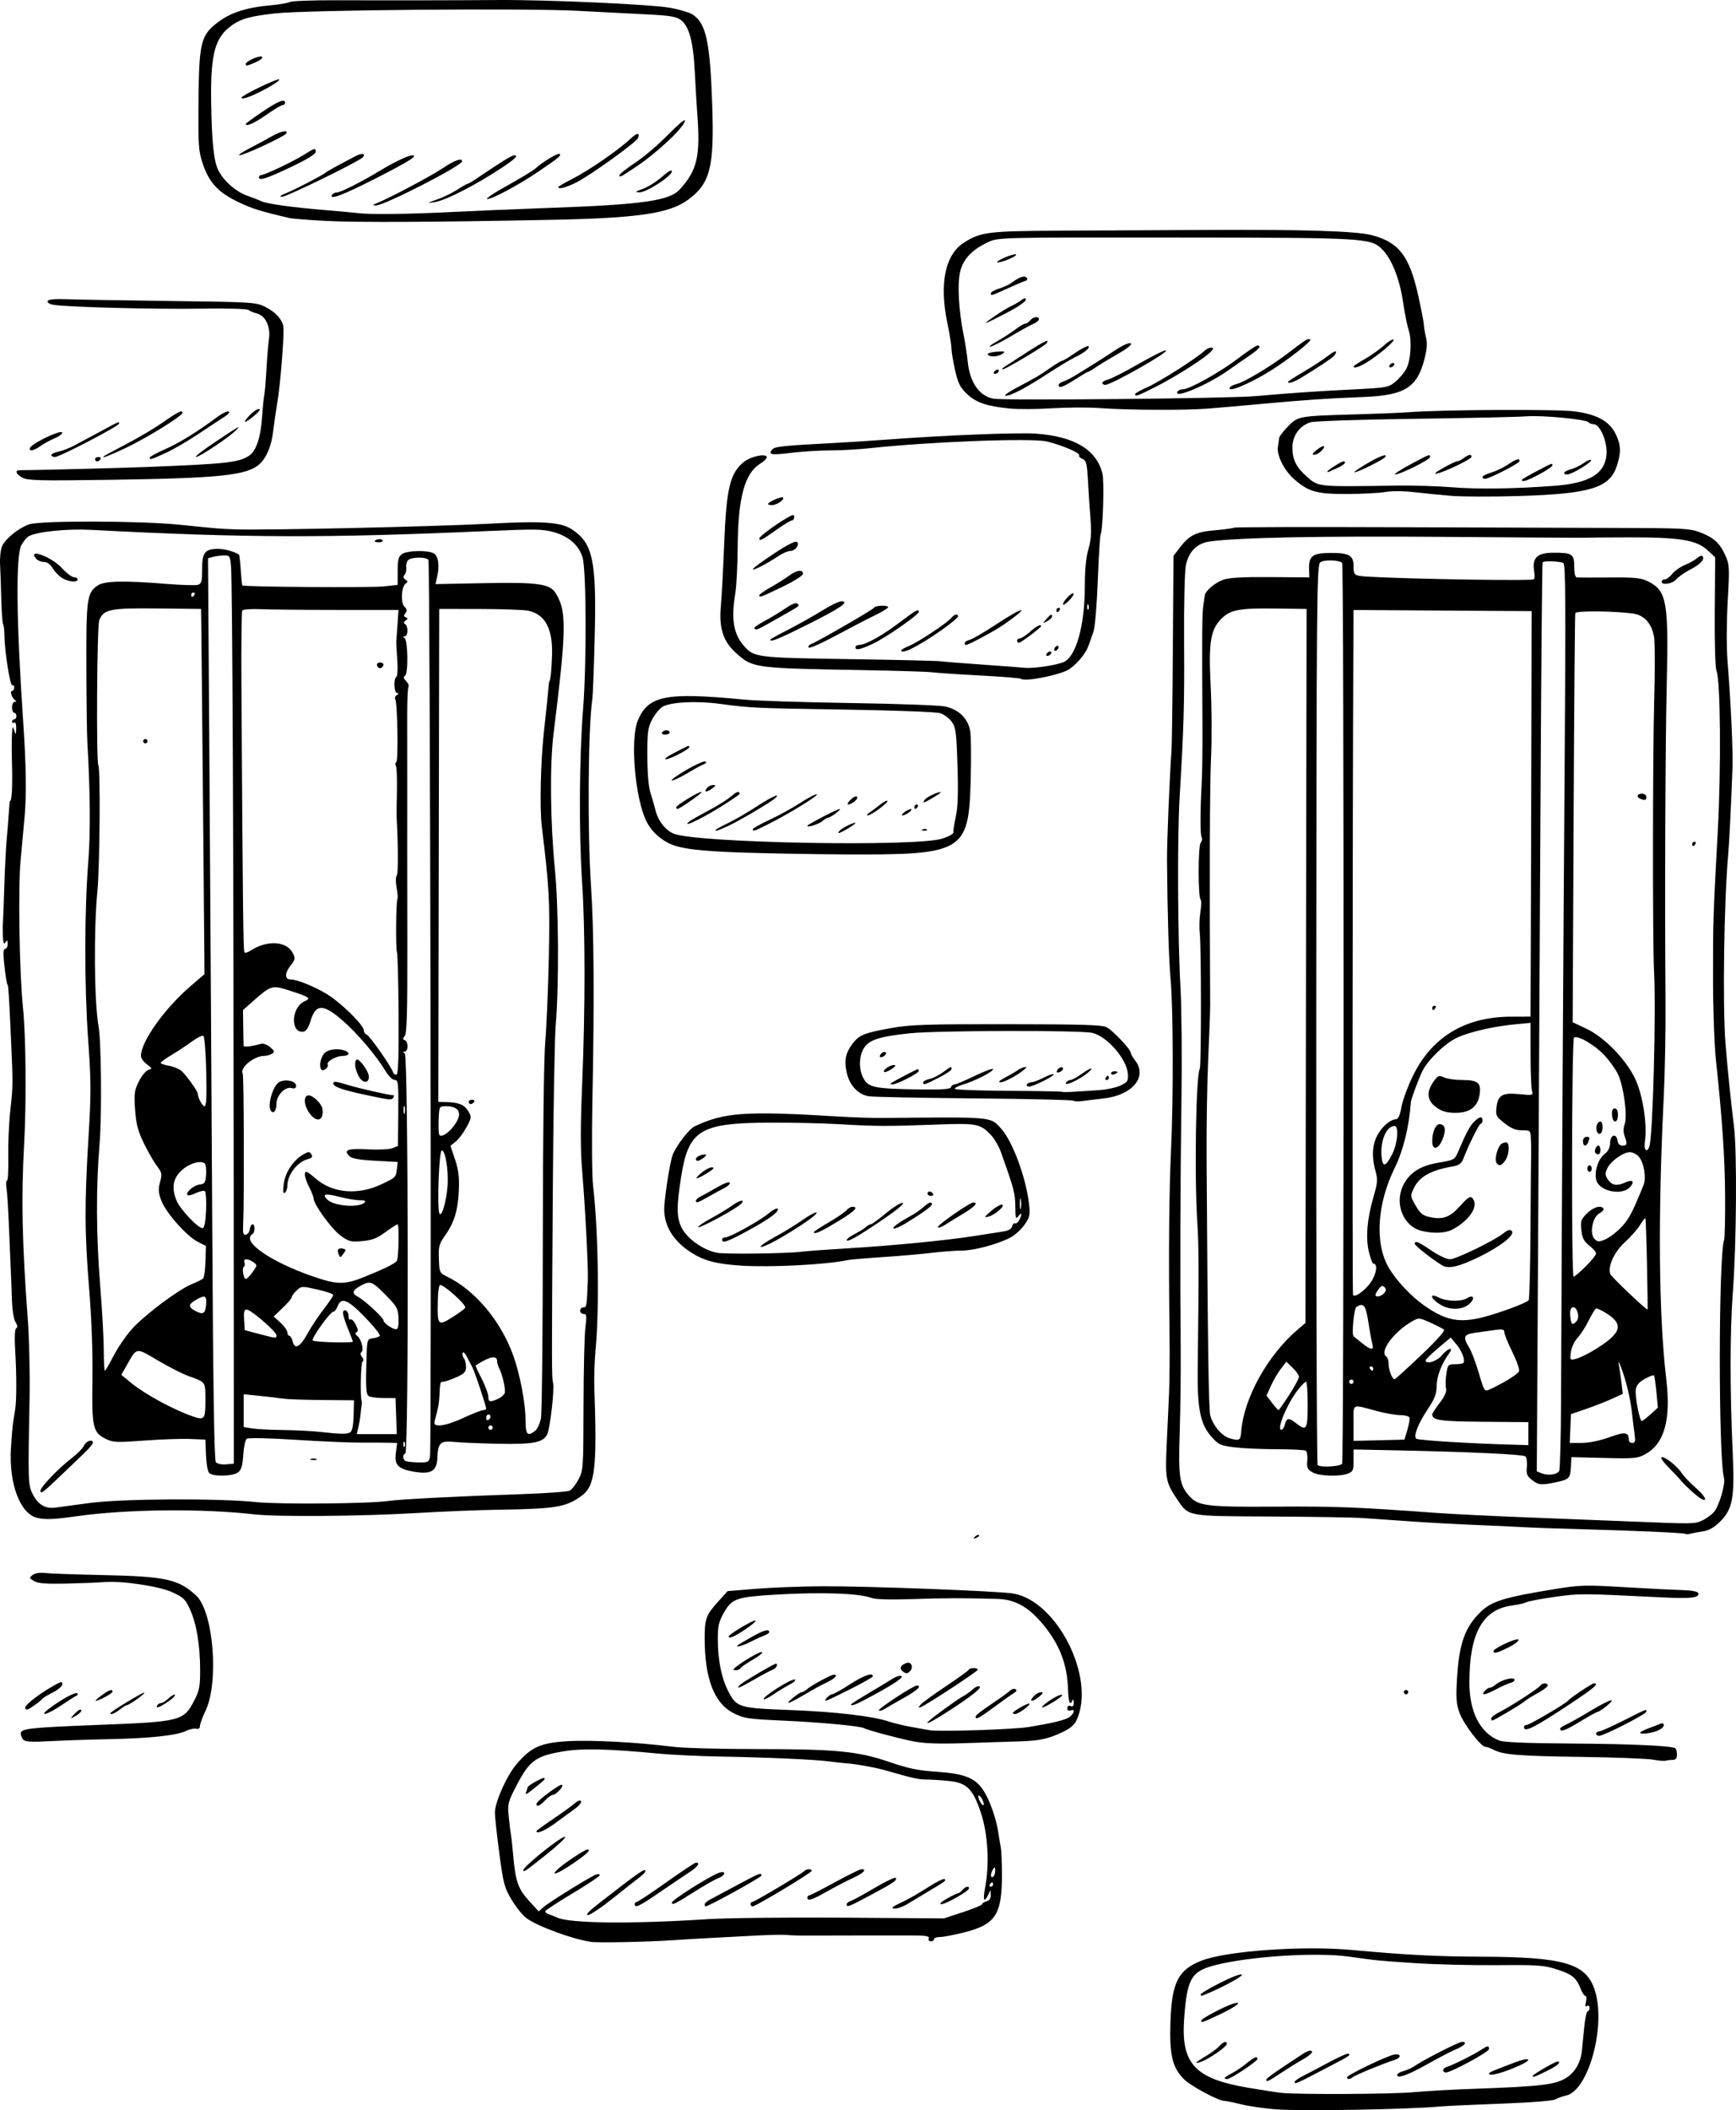 <?xml version="1.0" encoding="UTF-8" standalone="no"?>
<svg
   xmlns:dc="http://purl.org/dc/elements/1.1/"
   xmlns:cc="http://creativecommons.org/ns#"
   xmlns:rdf="http://www.w3.org/1999/02/22-rdf-syntax-ns#"
   xmlns:svg="http://www.w3.org/2000/svg"
   xmlns="http://www.w3.org/2000/svg"
   xmlns:sodipodi="http://sodipodi.sourceforge.net/DTD/sodipodi-0.dtd"
   xmlns:inkscape="http://www.inkscape.org/namespaces/inkscape"
   sodipodi:docname="Prisoners.svg"
   inkscape:version="1.0 (4035a4fb49, 2020-05-01)"
   id="svg1478"
   version="1.1"
   viewBox="0 0 210.223 255.397"
   height="255.397mm"
   width="210.223mm">
  <title
     id="title1496">Prisoners</title>
  <defs
     id="defs1472" />
  <sodipodi:namedview
     inkscape:window-maximized="1"
     inkscape:window-y="-9"
     inkscape:window-x="-9"
     inkscape:window-height="1001"
     inkscape:window-width="1920"
     fit-margin-bottom="0"
     fit-margin-right="0"
     fit-margin-left="0"
     fit-margin-top="0"
     showgrid="false"
     inkscape:document-rotation="0"
     inkscape:current-layer="layer1"
     inkscape:document-units="mm"
     inkscape:cy="540.55689"
     inkscape:cx="400.50763"
     inkscape:zoom="0.35"
     inkscape:pageshadow="2"
     inkscape:pageopacity="0.0"
     borderopacity="1.0"
     bordercolor="#666666"
     pagecolor="#ffffff"
     id="base" />
  <g
     transform="translate(0.134,-5.144)"
     id="layer1"
     inkscape:groupmode="layer"
     inkscape:label="Lager 1">
    <path
       sodipodi:nodetypes="ssscssssssssssssssssssssssssssssssscssssccssssscsssssssssssssssssssscsssssssssscssssssssssssssssssssssscssssscsssssccscsssscscsssscsssscssssssssssscsssssssccsssscssssssssssssssssssssssssssssssssssssssssssssssssscssssssssssssssssssssssssssssssssscssccscscssscssssssssssssssssscsscssssscssssssscsssssscsssssssssssssssssssssssssssssssssssssssscssscsscssssssscssssssssssscscssccsccssssssssscsssscssssssssssssssssscssssssssscssssssssssssssssssscssssssssssssssssssssssssssssssssssssssssssssssssssssssssssssssssssssssssssssssscssscccsssssssscssssssssssscssssscssscssssssssssccsssssccsssssssscssscsssssssssssccccssccsssccsssssssssssssssscssccssssssscssccsssccccsssscscscsssscssscccscsssssscsscccssscscccsssccssssccssssscccsssssssssccsssssssscsscssssssssssssssssssssssssssssssssssssssssssssssssscssccsssssccsssssssccssssssssscssssssssssssssssssssssssssssssssssssssssssssssssssssccccscccsssssssssssssssssssssssssssssssssssssscssssssssssssssssssscscccssssssssssscssscssssssssssssssssssssssssssssssssssssssssssssssssssssssssssscsssssssssssssssssssssscsssssssssssssssssscscsssssssssssssssssssssssssscsssssssssssssscsssscsssscssssssssssssscscsssssssscscssssccssssssssssssssssssscscsssccsssssssssscscscscccssscccccsssssssssssssssssssscscccccsssssssssssccccsssscssssssssssssssssssssssssssssssssssssssssscssssssscsssssssscssssssssssscsscssssssscssssssssssssssscsssssssscsssssssssssssssssssscssssscscssscsscccssssscssscssssscsssssssccccsccsssssssscssssssssssssssssssssssssssssssssssssssscssssssssssssssscsssssssscssccsssscsssscssssssssssccsscccssssssssccssssssssscsscssssssssssssssssssssssscsssssssssssssssssssssssssssssssssssssssssssssssssssssssssssssssssssssssssssssssssssscsscssccccccssssscscssscccssscsccsssssssssccsssssscssscscssssssssssssscssssssssssssssssscssccsscssssssssccssscssssssssssssscsscsssssscsscscssssssccssssssssssscsccsccssssssssssscsssssccsccsssscssssssssssssssssssssssssssssssscsssssssssssssssssssscsscscscsssssssssssssscsssssssssssssssssscsssssssssssssssssssssssssssssssssssssssssssssssssssssssssscssssscsssssssssssssssssssssssssssssssssssssssssssssssssscssssssssssssssssssssssssssssssssssssscsssssssssssssssssssssssssscssssscsssssscsssssssssssssssssssssssssssssssscssscscccssssscsssssssssssssssssssssssssssssscscscsscssssssssssssssssssssssssssssssssssssssssssssssssssssssssssssssssssssssssssssssssssssscsssssssscsssssscssssssssssssssssssssssssssscssssscsssssssssssssss"
       id="path1494"
       d="m 154.252,260.436 c -1.382,-0.114 -3.236,-0.388 -4.118,-0.609 -0.882,-0.221 -1.776,-0.402 -1.985,-0.402 -0.742,0 -4.123,-1.822 -4.95,-2.668 -1.381,-1.413 -1.732,-2.944 -1.594,-6.96 0.163,-4.725 0.938,-6.241 3.757,-7.348 3.02,-1.186 12.304,-1.841 18.283,-1.289 6.408,0.591 10.175,0.787 15.478,0.805 10.216,0.034 12.845,0.812 13.882,4.108 1.362,4.331 -0.794,12.135 -3.511,12.705 -0.393,0.082 -0.952,0.286 -1.243,0.451 -0.317,0.181 -2.97,0.392 -6.615,0.527 -3.347,0.124 -6.621,0.275 -7.276,0.335 -4.039,0.372 -17.068,0.595 -20.108,0.345 z m 16.669,-2.059 c 1.528,-0.14 4.743,-0.323 7.144,-0.408 8.752,-0.309 10.31,-0.507 11.685,-1.486 0.926,-0.66 1.542,-1.796 1.676,-3.095 0.056,-0.536 0.184,-1.839 0.285,-2.894 0.101,-1.055 0.287,-1.918 0.413,-1.918 0.126,0 0.229,-0.186 0.229,-0.412 0,-0.243 -0.125,-0.335 -0.303,-0.225 -0.213,0.132 -0.251,-0.02 -0.127,-0.514 0.097,-0.386 0.069,-0.701 -0.062,-0.701 -0.131,0 -0.391,-0.387 -0.578,-0.86 -0.539,-1.362 -1.017,-1.754 -2.876,-2.355 -1.574,-0.509 -2.277,-0.559 -7.263,-0.517 -3.036,0.026 -7.467,-0.082 -9.847,-0.239 -4.469,-0.295 -4.746,-0.322 -8.015,-0.787 -3.919,-0.558 -11.86,-0.067 -16.145,0.997 -3.028,0.752 -3.528,1.601 -3.879,6.596 -0.378,5.367 1.32,7.181 7.733,8.266 1.722,0.291 3.547,0.573 4.057,0.625 2.086,0.214 13.29,0.162 15.875,-0.074 z m -14.281,-1.267 c 0.003,-0.109 0.509,-0.453 1.124,-0.763 0.615,-0.311 2.049,-1.066 3.187,-1.679 1.138,-0.613 2.14,-1.044 2.227,-0.957 0.219,0.219 0.292,0.173 -3.164,1.978 -3.217,1.68 -3.385,1.751 -3.374,1.421 z m -3.438,-0.265 c 0.005,-0.109 0.808,-0.721 1.786,-1.361 0.978,-0.639 2.1,-1.383 2.494,-1.654 0.394,-0.27 0.841,-0.491 0.992,-0.491 0.588,0 0.227,0.459 -0.827,1.051 -0.606,0.341 -1.791,1.077 -2.633,1.636 -1.575,1.046 -1.827,1.16 -1.813,0.818 z m -5.035,-0.192 c 0,-0.069 0.387,-0.324 0.86,-0.568 0.473,-0.243 1.274,-0.782 1.78,-1.197 0.935,-0.767 1.329,-0.927 1.329,-0.541 0,0.274 -3.246,2.432 -3.658,2.432 -0.171,0 -0.31,-0.057 -0.31,-0.125 z m 14.817,-0.088 c 0,-0.272 4.968,-2.658 5.738,-2.756 0.886,-0.113 0.848,0.411 -0.05,0.682 -1.194,0.361 -4.727,1.817 -5.014,2.067 -0.32,0.279 -0.675,0.282 -0.675,0.006 z m 6.085,-0.282 c 0,-0.159 0.327,-0.367 0.728,-0.464 0.4,-0.097 1.025,-0.38 1.389,-0.629 1.129,-0.774 5.323,-2.909 5.714,-2.909 0.718,0 0.36,0.432 -0.753,0.909 -0.618,0.265 -2.137,1.053 -3.373,1.751 -2.397,1.352 -3.704,1.826 -3.704,1.343 z m 16.404,0.104 c 0,-0.156 2.701,-1.719 2.977,-1.723 0.592,-0.007 0.024,0.502 -1.263,1.133 -1.5,0.735 -1.714,0.809 -1.714,0.59 z m -5.292,-0.276 c 0,-0.142 0.248,-0.249 3.109,-1.342 1.852,-0.707 2.278,-0.389 0.529,0.394 -1.997,0.895 -3.638,1.322 -3.638,0.947 z M 174.625,255.712 c 0,-0.15 0.208,-0.334 0.463,-0.41 0.674,-0.199 3.258,-1.484 4.076,-2.026 0.837,-0.556 1.017,-0.578 1.017,-0.125 0,0.341 -4.599,2.835 -5.226,2.834 -0.182,0 -0.331,-0.123 -0.331,-0.273 z m -29.898,-0.913 c 0,-0.063 0.518,-0.418 1.152,-0.79 0.633,-0.371 1.366,-0.912 1.629,-1.202 0.51,-0.563 0.924,-0.686 0.924,-0.275 0,0.305 -2.075,1.761 -3.023,2.122 -0.375,0.143 -0.681,0.208 -0.681,0.145 z m 0.665,-5.17 c 0.183,-0.296 2.814,-1.666 3.767,-1.962 1.345,-0.417 0.457,0.323 -1.494,1.245 -2.216,1.047 -2.54,1.149 -2.272,0.717 z m -0.136,-3.084 c 0,-0.234 3.398,-2.016 4.432,-2.324 1.889,-0.563 -1.309,1.305 -4.21,2.46 -0.122,0.049 -0.222,-0.013 -0.222,-0.136 z m -73.819,-6.368 c -2.243,-0.324 -6.566,-1.918 -7.843,-2.892 -0.464,-0.354 -1.269,-1.357 -1.788,-2.23 -0.861,-1.445 -0.992,-1.945 -1.476,-5.608 -0.292,-2.212 -0.532,-4.417 -0.533,-4.9 -0.002,-1.293 1.431,-4.497 2.643,-5.909 1.771,-2.063 2.911,-2.566 6.255,-2.757 2.818,-0.161 8.466,0.142 12.664,0.681 1.164,0.149 5.629,0.273 9.922,0.275 9.833,0.004 12.457,0.255 16.272,1.561 2.316,0.793 3.488,1.035 5.74,1.184 3.324,0.221 4.659,0.745 5.63,2.212 0.784,1.185 1.58,3.423 1.841,5.177 0.105,0.704 0.243,1.538 0.307,1.852 0.064,0.314 0.12,1.716 0.126,3.114 0.018,4.913 -0.749,6.115 -4.515,7.076 -1.237,0.316 -2.576,0.573 -2.977,0.571 -0.4,-0.002 -0.728,0.115 -0.728,0.261 0,0.146 -0.175,0.265 -0.389,0.265 -0.214,0 -0.328,-0.158 -0.254,-0.351 0.104,-0.272 -0.302,-0.353 -1.794,-0.357 -2.38,-0.008 -10.886,2.6e-4 -13.041,0.012 -0.873,0.005 -1.945,-0.03 -2.381,-0.078 -0.437,-0.048 -2.282,-0.005 -4.101,0.095 -1.819,0.1 -4.2,0.226 -5.292,0.28 -1.091,0.054 -3.056,0.172 -4.366,0.263 -2.983,0.206 -9.042,0.33 -9.922,0.203 z m 13.915,-2.742 c 2.342,-0.152 9.783,-0.237 16.536,-0.19 l 12.279,0.087 2.315,-0.759 c 1.273,-0.417 2.315,-0.85 2.315,-0.961 0,-0.111 0.238,-0.265 0.529,-0.341 0.347,-0.091 0.523,-0.352 0.511,-0.758 l -0.018,-0.62 -0.287,0.595 c -0.505,1.046 -0.664,0.641 -0.365,-0.926 0.531,-2.78 0.337,-6.371 -0.481,-8.885 -0.975,-2.998 -1.708,-3.747 -3.891,-3.975 -0.898,-0.094 -2.121,-0.172 -2.718,-0.174 -0.975,-0.003 -1.678,-0.159 -4.922,-1.094 -1.217,-0.351 -3.601,-0.785 -4.763,-0.867 -0.509,-0.036 -1.462,-0.141 -2.117,-0.234 -1.582,-0.223 -7.512,-0.488 -13.229,-0.59 -2.547,-0.046 -5.94,-0.21 -7.541,-0.364 -5.702,-0.551 -9.034,-0.641 -11.165,-0.303 -3.647,0.58 -4.352,1.095 -6.06,4.434 -0.914,1.786 -0.964,2.008 -0.803,3.572 0.094,0.917 0.217,1.906 0.272,2.197 0.055,0.291 0.178,1.422 0.273,2.514 0.265,3.044 0.597,3.991 1.9,5.409 l 1.179,1.284 0.588,-0.524 c 0.645,-0.575 5.6,-3.646 6.343,-3.931 0.255,-0.098 0.463,-0.068 0.463,0.066 0,0.134 -1.486,1.129 -3.302,2.211 -1.816,1.082 -3.305,2.06 -3.307,2.174 -0.003,0.114 0.203,0.273 0.458,0.355 0.255,0.081 0.701,0.259 0.992,0.396 1.502,0.703 9.018,0.788 18.016,0.204 z m -13.094,-1.816 c 4.655,-3.622 5.576,-4.28 5.744,-4.104 0.1,0.105 -0.158,0.445 -0.573,0.755 -0.415,0.31 -1.904,1.483 -3.307,2.606 -1.404,1.123 -2.778,2.045 -3.054,2.051 -0.325,0.006 0.092,-0.452 1.191,-1.307 z M 107.95,236.015 c 0,-0.069 0.539,-0.371 1.197,-0.671 0.659,-0.3 2.036,-1.088 3.062,-1.752 1.025,-0.663 1.945,-1.121 2.044,-1.018 0.19,0.2 0.166,0.219 -2.032,1.53 -0.78,0.465 -1.851,1.112 -2.381,1.437 -0.874,0.536 -1.889,0.791 -1.889,0.474 z m -31.221,-0.403 c 0,-0.146 0.106,-0.265 0.235,-0.265 0.129,0 1.743,-1.072 3.587,-2.381 1.843,-1.31 3.464,-2.381 3.601,-2.381 0.569,0 0.179,0.531 -0.908,1.234 -0.637,0.412 -2.239,1.494 -3.562,2.404 -2.375,1.634 -2.954,1.906 -2.954,1.389 z m 8.467,0.019 c 0,-0.135 0.327,-0.413 0.728,-0.619 0.4,-0.205 1.869,-0.988 3.263,-1.739 2.649,-1.427 2.888,-1.52 2.888,-1.124 0,0.204 -6.382,3.727 -6.752,3.727 -0.07,0 -0.127,-0.11 -0.127,-0.245 z m 5.556,-0.019 c 0,-0.146 0.091,-0.265 0.203,-0.265 0.25,0 5.891,-3.343 6.255,-3.706 0.308,-0.308 0.951,-0.351 0.95,-0.064 -7.94e-4,0.232 -6.762,4.299 -7.147,4.299 -0.143,0 -0.261,-0.119 -0.261,-0.265 z m 11.642,0.018 c 0,-0.136 0.216,-0.315 0.481,-0.399 0.264,-0.084 1.572,-0.798 2.907,-1.586 1.334,-0.788 2.486,-1.337 2.559,-1.218 0.186,0.301 -0.175,0.548 -3.06,2.092 -2.662,1.425 -2.887,1.511 -2.887,1.111 z m -21.163,-0.216 c 0.005,-0.326 4.721,-3.292 5.751,-3.618 0.871,-0.275 0.75,0.331 -0.132,0.666 -0.4,0.152 -1.753,0.923 -3.005,1.713 -2.294,1.447 -2.62,1.602 -2.614,1.238 z m 33.295,-0.466 c 0.633,-0.362 1.244,-0.658 1.357,-0.658 0.113,0 0.353,-0.179 0.535,-0.397 0.351,-0.422 0.794,-0.531 0.794,-0.194 0,0.316 -2.802,1.914 -3.349,1.911 -0.299,-0.002 -0.043,-0.257 0.664,-0.661 z m -16.894,-0.129 c 0,-0.146 0.096,-0.265 0.213,-0.265 0.117,0 1.516,-0.714 3.109,-1.586 1.593,-0.872 3.044,-1.587 3.226,-1.587 0.725,-0.004 0.259,0.47 -1.058,1.076 -0.764,0.351 -2.175,1.086 -3.135,1.633 -1.79,1.019 -2.355,1.194 -2.355,0.729 z M 67.437,231.351 c 0.748,-0.697 3.25,-2.354 3.554,-2.354 0.506,0 -0.042,0.533 -1.738,1.69 -1.857,1.267 -2.854,1.631 -1.815,0.664 z m -4.201,0.165 c 0,-0.471 4.647,-4.189 5.062,-4.051 0.155,0.052 -0.867,1.013 -2.272,2.136 -2.455,1.964 -2.79,2.194 -2.79,1.915 z m 1.587,-4.745 c 0,-0.06 0.923,-0.731 2.051,-1.491 1.128,-0.76 2.306,-1.613 2.618,-1.895 0.342,-0.31 0.633,-0.407 0.733,-0.246 0.091,0.147 -0.224,0.55 -0.7,0.895 -0.476,0.346 -1.544,1.127 -2.375,1.737 -1.29,0.947 -2.326,1.393 -2.326,1 z m 0,-3.299 c 0,-0.328 2.917,-2.494 3.105,-2.306 0.206,0.206 -0.722,1.216 -1.116,1.216 -0.17,0 -0.589,0.298 -0.931,0.661 -0.634,0.674 -1.058,0.847 -1.058,0.429 z m -1.243,-1.442 c 0.102,-0.267 0.185,-0.525 0.185,-0.574 0,-0.196 1.889,-1.242 2.016,-1.115 0.139,0.139 0.084,0.194 -1.473,1.442 -0.706,0.566 -0.871,0.622 -0.728,0.247 z m 56.541,11.2 c 0,-0.146 -0.052,-0.265 -0.117,-0.265 -0.064,0 -0.19,0.119 -0.28,0.265 -0.09,0.146 -0.037,0.265 0.117,0.265 0.154,0 0.28,-0.119 0.28,-0.265 z m 0.261,-1.669 c -0.003,-0.471 -0.052,-0.505 -0.261,-0.183 -0.337,0.521 -0.337,1.134 0,0.926 0.146,-0.09 0.263,-0.424 0.261,-0.743 z m -1.583,-8.649 c -0.169,-0.316 -0.367,-0.515 -0.44,-0.442 -0.073,0.073 0.006,0.391 0.175,0.707 0.169,0.316 0.367,0.515 0.44,0.442 0.073,-0.073 -0.006,-0.391 -0.175,-0.707 z m 81.227,-4.792 c -0.655,-0.124 -4.524,-0.273 -8.599,-0.331 -7.688,-0.108 -9.525,-0.257 -10.688,-0.864 -0.379,-0.198 -0.828,-0.36 -0.999,-0.361 -0.537,-0.003 -2.618,-2.723 -3.12,-4.077 -0.4,-1.08 -0.454,-1.769 -0.321,-4.101 0.245,-4.29 0.947,-6.285 2.872,-8.155 1.32,-1.283 2.861,-1.76 8.817,-2.73 3.207,-0.522 3.779,-0.54 8.467,-0.263 2.765,0.164 5.911,0.322 6.99,0.352 1.216,0.034 2.002,0.172 2.065,0.363 0.194,0.586 -0.844,0.705 -4.557,0.519 -9.53,-0.475 -9.808,-0.477 -12.786,-0.057 -1.648,0.232 -3.196,0.525 -3.44,0.649 -0.243,0.124 -1.021,0.302 -1.727,0.394 -3.596,0.469 -5.198,3.347 -5.198,9.337 0,3.537 1.293,6.071 3.572,6.999 0.553,0.225 3.197,0.339 8.731,0.375 7.239,0.047 12.122,0.268 12.634,0.571 0.109,0.065 0.198,0.408 0.198,0.763 0,0.46 -0.146,0.646 -0.508,0.646 -0.279,0 -0.666,0.044 -0.86,0.098 -0.194,0.054 -0.888,-0.004 -1.543,-0.128 z m -89.561,-2.213 c -1.764,-0.346 -5.596,-1.373 -5.955,-1.595 -0.412,-0.255 -5.289,-0.714 -9.664,-0.909 -4.384,-0.196 -4.882,-0.269 -6.128,-0.901 -2.376,-1.204 -3.52,-4.175 -3.52,-9.136 0,-2.29 0.179,-2.769 1.627,-4.37 l 1.154,-1.275 3.438,-0.281 c 1.891,-0.154 5.521,-0.291 8.068,-0.303 5.409,-0.026 21.266,0.574 23.064,0.873 5.334,0.886 10.031,10.22 7.7,15.304 -0.276,0.603 -0.791,1.041 -1.753,1.491 -1.737,0.814 -2.741,1.027 -5.198,1.104 -1.091,0.034 -4.008,0.129 -6.482,0.211 -3.274,0.108 -5.002,0.05 -6.35,-0.215 z m 13.891,-1.727 c 3.164,-0.511 4.627,-0.877 5.093,-1.274 0.567,-0.483 0.609,-0.954 0.066,-0.746 -0.249,0.096 -0.397,-0.003 -0.397,-0.265 0,-0.262 0.148,-0.36 0.397,-0.265 0.282,0.108 0.391,-0.017 0.376,-0.435 -0.011,-0.323 -0.081,-0.438 -0.154,-0.256 -0.296,0.734 -0.489,0.24 -0.541,-1.386 -0.093,-2.923 -1.002,-5.318 -2.903,-7.656 -1.817,-2.234 -3.445,-3.167 -5.634,-3.229 -4.17,-0.118 -6.224,-0.114 -10.251,0.019 -2.784,0.092 -4.55,0.041 -5.027,-0.145 -1.444,-0.562 -6.086,-0.72 -11.584,-0.395 -4.699,0.278 -5.293,0.48 -6.232,2.116 -0.654,1.141 -0.775,1.639 -0.777,3.22 -0.003,2.475 0.429,4.703 1.214,6.251 1.051,2.075 1.269,2.144 7.44,2.376 5.529,0.208 10.065,0.733 12.056,1.396 0.614,0.204 1.83,0.498 2.703,0.652 0.873,0.154 1.885,0.335 2.249,0.4 1.116,0.201 10.082,-0.084 11.906,-0.379 z m -12.039,-0.709 c 0.511,-0.5 3.516,-2.681 4.136,-3.001 0.345,-0.178 0.896,-0.569 1.225,-0.869 0.371,-0.338 0.692,-0.451 0.844,-0.298 0.151,0.153 -0.845,0.978 -2.607,2.158 -2.603,1.744 -4.288,2.685 -3.598,2.01 z m 5.689,-0.517 c 0,-0.212 0.54,-0.638 2.381,-1.88 0.8,-0.54 1.614,-1.134 1.807,-1.32 0.194,-0.186 0.484,-0.257 0.646,-0.157 0.193,0.119 0.127,0.279 -0.194,0.465 -0.268,0.156 -1.332,0.909 -2.365,1.673 -1.801,1.333 -2.276,1.588 -2.276,1.22 z m 4.498,-0.471 c 0,-0.209 1.88,-1.273 2.014,-1.139 0.166,0.166 -1.328,1.25 -1.724,1.25 -0.159,0 -0.29,-0.05 -0.29,-0.111 z m -16.215,-0.318 c -0.169,-0.169 4.174,-3.011 4.602,-3.011 0.665,0 0.048,0.588 -1.55,1.476 -0.982,0.546 -2.034,1.152 -2.336,1.347 -0.303,0.195 -0.625,0.279 -0.716,0.188 z m 5.048,-0.694 c 0.188,-0.228 1.557,-1.225 3.043,-2.216 1.485,-0.991 2.74,-1.895 2.789,-2.01 0.112,-0.266 1.104,-0.275 1.099,-0.01 -0.004,0.204 -6.306,4.331 -6.926,4.536 -0.283,0.094 -0.284,0.039 -0.004,-0.3 z m 15.166,-0.161 c 0.871,-0.676 1.841,-1.167 1.997,-1.01 0.138,0.138 -2.057,1.5 -2.417,1.5 -0.116,0 0.073,-0.22 0.42,-0.49 z m -23.578,0.123 c 0,-0.056 0.863,-0.61 1.918,-1.231 1.055,-0.621 2.378,-1.419 2.94,-1.773 0.643,-0.405 1.115,-0.552 1.272,-0.394 0.158,0.158 -0.839,0.853 -2.687,1.875 -2.665,1.474 -3.444,1.819 -3.444,1.523 z m -7.011,-0.816 c 0.437,-0.358 0.903,-0.655 1.038,-0.66 0.134,-0.005 0.432,-0.177 0.661,-0.382 0.494,-0.441 2.911,-1.744 3.235,-1.744 0.532,0 0.151,0.445 -0.767,0.895 -1.109,0.544 -1.224,0.607 -3.171,1.739 -1.673,0.973 -2.072,1.034 -0.996,0.152 z m -3.572,0.168 c 0,-0.375 3.373,-2.492 3.761,-2.361 0.19,0.064 -0.068,0.325 -0.586,0.591 -0.509,0.262 -1.432,0.823 -2.051,1.246 -0.618,0.423 -1.124,0.658 -1.124,0.523 z m 7.639,-0.133 c 0.2,-0.242 0.497,-0.442 0.661,-0.446 0.164,-0.003 1.121,-0.539 2.128,-1.191 1.675,-1.085 2.812,-1.486 2.794,-0.987 -0.004,0.109 -1.198,0.794 -2.653,1.521 -3.219,1.609 -3.407,1.68 -2.93,1.101 z m 25.037,-0.175 c 0.263,-0.291 0.669,-0.525 0.901,-0.52 0.321,0.007 0.272,0.134 -0.203,0.529 -0.815,0.679 -1.315,0.672 -0.698,-0.009 z m -35.527,-1.42 c 0.339,-0.339 4.093,-2.549 4.33,-2.549 0.324,0 0.04,0.57 -0.354,0.711 -0.255,0.091 -1.258,0.623 -2.229,1.182 -1.861,1.071 -2.344,1.253 -1.747,0.655 z m 19.738,-1.588 c -0.49,-0.364 -0.338,-0.774 0.388,-1.042 0.612,-0.226 0.924,0.519 0.423,1.011 -0.295,0.29 -0.453,0.296 -0.811,0.03 z M 88.781,207.072 c 0.773,-0.705 3.155,-2.106 3.362,-1.978 0.134,0.083 -0.354,0.492 -1.084,0.908 -0.73,0.417 -1.403,0.88 -1.494,1.028 -0.092,0.149 -0.362,0.27 -0.601,0.27 -0.262,0 -0.334,-0.091 -0.183,-0.229 z m 0.406,-2.791 c 0.061,-0.06 0.874,-0.541 1.807,-1.068 1.119,-0.632 1.786,-0.87 1.958,-0.697 0.173,0.173 5.29e-4,0.364 -0.506,0.561 -0.422,0.165 -1.208,0.527 -1.746,0.806 -0.863,0.448 -1.815,0.698 -1.513,0.398 z m -1.08,-1.073 c 0,-0.244 2.968,-2.018 3.23,-1.93 0.147,0.049 -0.399,0.531 -1.213,1.072 -1.354,0.899 -2.017,1.181 -2.017,0.858 z M 2.705,215.721 c -0.178,-0.178 -0.324,-0.523 -0.324,-0.766 0,-0.6 1.055,-0.717 9.393,-1.04 9.986,-0.387 10.327,-0.473 11.604,-2.934 0.632,-1.218 0.727,-1.707 0.724,-3.697 -0.005,-3.027 -0.435,-5.616 -1.219,-7.336 -0.564,-1.238 -0.811,-1.478 -2.137,-2.085 -1.63,-0.746 -6.171,-1.419 -8.31,-1.231 -0.655,0.058 -2.679,0.138 -4.498,0.179 -2.527,0.057 -3.459,-0.017 -3.948,-0.31 -0.612,-0.367 -0.619,-0.401 -0.153,-0.741 0.29,-0.212 0.872,-0.307 1.435,-0.233 0.521,0.068 3.686,0.181 7.033,0.252 7.632,0.161 9.187,0.503 11.317,2.484 2.101,1.954 2.785,10.516 1.117,13.983 -0.363,0.755 -0.66,1.567 -0.66,1.805 0,0.276 -0.168,0.395 -0.463,0.328 -0.255,-0.058 -0.783,0.052 -1.175,0.244 -1.162,0.57 -4.279,0.909 -9.342,1.016 -2.619,0.056 -5.956,0.17 -7.415,0.254 -1.916,0.11 -2.743,0.062 -2.977,-0.172 z M 193.146,214.974 c 0,-0.146 0.157,-0.265 0.348,-0.265 0.191,0 1.531,-0.594 2.977,-1.321 2.958,-1.487 2.761,-1.41 2.761,-1.074 0,0.288 -5.149,2.924 -5.712,2.924 -0.205,0 -0.373,-0.119 -0.373,-0.265 z m 5.385,-0.181 c 0.1,-0.1 0.566,-0.322 1.036,-0.493 0.47,-0.172 1.063,-0.4 1.318,-0.508 0.315,-0.133 0.463,-0.077 0.463,0.176 0,0.205 -0.395,0.515 -0.879,0.69 -0.947,0.342 -2.235,0.433 -1.939,0.136 z m -9.739,-0.329 c -0.076,-0.122 0.189,-0.358 0.587,-0.524 0.398,-0.166 1.794,-0.946 3.102,-1.732 2.391,-1.439 3.331,-1.701 1.856,-0.518 -0.437,0.35 -0.881,0.637 -0.988,0.638 -0.107,8e-4 -0.94,0.456 -1.852,1.011 -1.962,1.194 -2.519,1.426 -2.705,1.126 z m -4.377,-0.284 c 0,-0.146 0.154,-0.265 0.342,-0.265 0.316,0 4.652,-2.539 4.95,-2.898 0.303,-0.366 2.933,-2.129 3.176,-2.129 0.684,0 0.019,0.569 -2.977,2.551 -4.298,2.843 -5.49,3.438 -5.49,2.74 z m -3.969,-1.053 c 0,-0.143 0.476,-0.502 1.059,-0.799 1.409,-0.719 4.695,-2.852 4.897,-3.179 0.223,-0.361 0.99,-0.328 0.868,0.037 -0.054,0.163 -0.61,0.57 -1.234,0.904 -0.624,0.334 -1.334,0.778 -1.577,0.988 -0.458,0.395 -3.687,2.308 -3.896,2.308 -0.065,0 -0.118,-0.117 -0.118,-0.259 z M 8.838,212.631 c 0.277,-0.312 0.612,-0.568 0.743,-0.568 0.372,0 -0.024,0.494 -0.667,0.831 -0.577,0.302 -0.577,0.301 -0.077,-0.263 z m -2.871,-0.803 c 1.53,-1.12 3.067,-1.934 3.258,-1.726 0.092,0.1 0.048,0.225 -0.097,0.278 -0.146,0.053 -0.965,0.573 -1.822,1.154 -1.775,1.206 -2.932,1.459 -1.339,0.293 z m 7.262,0.678 c 0,-0.186 4.005,-2.611 4.121,-2.496 0.124,0.124 -1.855,1.523 -2.155,1.523 -0.089,0 -0.465,0.238 -0.835,0.529 -0.601,0.473 -1.131,0.68 -1.131,0.443 z m -10.319,-0.662 c 0,-0.412 2.007,-1.916 3.903,-2.923 0.495,-0.263 0.595,-0.249 0.595,0.084 0,0.22 -0.506,0.657 -1.124,0.971 -0.618,0.314 -1.184,0.647 -1.257,0.742 -0.268,0.349 -1.666,1.344 -1.888,1.344 -0.126,0 -0.229,-0.098 -0.229,-0.218 z m 16.007,-0.311 c 0.09,-0.146 0.298,-0.265 0.462,-0.265 0.164,0 0.573,-0.258 0.909,-0.574 0.336,-0.316 0.681,-0.505 0.765,-0.42 0.085,0.085 -0.3,0.462 -0.854,0.839 -1.043,0.709 -1.566,0.88 -1.282,0.42 z m -6.747,-1.191 c 0.928,-0.684 1.323,-0.818 1.323,-0.446 0,0.203 -1.669,1.107 -2.045,1.107 -0.096,0 0.229,-0.298 0.722,-0.661 z M 169.863,209.947 c 0,-0.146 0.119,-0.265 0.265,-0.265 0.146,0 0.265,0.119 0.265,0.265 0,0.146 -0.119,0.265 -0.265,0.265 -0.146,0 -0.265,-0.119 -0.265,-0.265 z m 9.79,-0.132 c 0.181,-0.218 0.454,-0.397 0.607,-0.397 0.153,0 0.465,-0.162 0.695,-0.359 0.649,-0.558 2.097,-0.979 2.291,-0.665 0.091,0.147 -0.102,0.336 -0.428,0.422 -0.326,0.085 -1.118,0.434 -1.76,0.776 -1.358,0.722 -1.888,0.807 -1.405,0.224 z m 1.065,-4.829 c 0.012,-0.347 2.867,-1.662 3.031,-1.396 0.086,0.139 -0.44,0.554 -1.168,0.923 -1.36,0.689 -1.876,0.82 -1.864,0.472 z m -62.784,-13.857 c 0.179,-0.181 0.393,-0.262 0.474,-0.181 0.082,0.082 -0.065,0.229 -0.326,0.329 -0.377,0.144 -0.407,0.113 -0.148,-0.148 z m 86.041,-0.331 c -0.14,-0.13 -6.155,-0.4 -12.813,-0.575 -2.765,-0.072 -5.861,-0.182 -6.879,-0.244 -1.019,-0.062 -3.638,-0.183 -5.821,-0.27 -2.183,-0.087 -5.636,-0.276 -7.673,-0.421 -2.037,-0.144 -4.657,-0.327 -5.821,-0.406 -1.164,-0.079 -6.224,-0.164 -11.245,-0.189 -10.277,-0.051 -9.889,0.022 -11.344,-2.136 -1.325,-1.965 -1.421,-2.462 -1.238,-6.426 0.093,-2.01 0.224,-4.845 0.29,-6.3 0.067,-1.455 0.094,-4.789 0.06,-7.408 -0.122,-9.425 -0.062,-16.765 0.182,-22.093 0.297,-6.501 0.267,-17.104 -0.06,-20.77 -0.213,-2.39 -0.375,-7.839 -0.426,-14.287 -0.017,-2.121 0.292,-9.686 0.54,-13.229 0.051,-0.728 0.127,-6.34 0.17,-12.472 l 0.077,-11.15 0.714,-0.937 c 1.199,-1.572 1.962,-1.956 4.283,-2.157 1.161,-0.101 2.209,-0.243 2.328,-0.317 0.119,-0.074 8.634,-0.1 18.923,-0.06 10.289,0.041 22.636,0.082 27.438,0.092 7.927,0.016 8.853,0.064 10.054,0.523 1.687,0.644 2.408,1.297 3.079,2.791 0.507,1.129 0.524,1.447 0.291,5.563 -0.14,2.471 -0.151,5.571 -0.026,7.144 0.405,5.108 0.679,10.96 0.607,12.965 -0.15,4.129 -0.397,9.177 -0.513,10.451 -0.521,5.738 -0.701,18.521 -0.325,23.102 0.258,3.142 0.652,6.971 1.012,9.839 0.385,3.065 0.313,14.139 -0.131,20.108 -0.363,4.874 -0.367,11.774 -0.012,19.579 0.239,5.266 -0.022,6.693 -1.494,8.165 -0.768,0.768 -1.354,1.099 -2.167,1.226 -0.613,0.095 -1.302,0.225 -1.531,0.289 -0.229,0.064 -0.467,0.069 -0.529,0.011 z m 1.946,-1.587 c 0.468,-0.2 1.133,-0.669 1.478,-1.042 0.629,-0.682 1.441,-3.409 1.237,-4.151 -0.689,-2.497 -0.673,-26.914 0.019,-28.84 0.078,-0.218 0.13,-2.6 0.114,-5.292 -0.026,-4.612 -0.336,-9.188 -1.119,-16.536 -0.186,-1.746 -0.341,-6.092 -0.343,-9.657 -0.006,-7.118 0.006,-7.48 0.575,-17.992 0.414,-7.642 0.332,-18.093 -0.152,-19.365 -0.158,-0.415 -0.245,-3.358 -0.215,-7.223 l 0.051,-6.524 -0.946,-0.868 c -1.331,-1.221 -3.358,-1.549 -9.472,-1.536 -2.71,0.006 -5.165,0.025 -5.456,0.042 -0.291,0.017 -7.911,-0.029 -16.933,-0.103 -14.762,-0.12 -24.994,0.081 -28.402,0.558 -1.549,0.217 -2.548,1.219 -2.889,2.899 -0.147,0.725 -0.241,4.791 -0.213,9.233 0.048,7.586 -0.03,10.288 -0.546,18.918 -0.284,4.754 -0.225,17.182 0.111,23.019 0.138,2.401 0.189,8.533 0.115,13.626 -0.142,9.635 -0.177,20.923 -0.094,29.765 0.027,2.838 -0.026,7.484 -0.118,10.326 -0.179,5.572 -0.034,6.471 1.274,7.864 1.021,1.087 2.217,1.221 10.389,1.164 7.092,-0.05 9.952,0.062 19.315,0.753 1.892,0.14 6.773,0.382 10.848,0.539 4.075,0.157 9.73,0.38 12.568,0.496 7.792,0.319 7.892,0.318 8.806,-0.071 z m -0.849,-3.268 c -0.642,-0.55 -1.355,-1.236 -1.585,-1.526 -0.23,-0.29 -0.921,-1.029 -1.536,-1.642 -0.615,-0.614 -1.019,-1.176 -0.899,-1.25 0.31,-0.191 1.883,1.023 2.452,1.893 0.264,0.403 1.036,1.216 1.715,1.806 0.679,0.59 1.187,1.218 1.127,1.396 -0.067,0.201 -0.547,-0.053 -1.274,-0.676 z m -19.705,-1.688 c -0.596,-0.469 -0.691,-0.719 -0.604,-1.588 0.057,-0.567 -0.028,-1.134 -0.188,-1.259 -0.306,-0.24 -6.788,-0.541 -15.571,-0.723 l -5.226,-0.108 v 1.33 c 0,1.185 -0.074,1.359 -0.679,1.588 -1.057,0.402 -3.516,0.311 -4.313,-0.16 -0.605,-0.358 -0.693,-0.563 -0.611,-1.424 0.053,-0.554 -0.034,-1.087 -0.192,-1.184 -0.158,-0.098 -1.744,-0.178 -3.524,-0.178 -1.78,0 -4.072,-0.104 -5.095,-0.231 -1.715,-0.213 -1.933,-0.313 -2.813,-1.299 -1.306,-1.463 -1.704,-3.383 -1.649,-7.966 0.149,-12.437 0.141,-15.035 -0.056,-18.124 -0.357,-5.607 -0.154,-17.69 0.31,-18.441 0.19,-0.307 0.187,-14.703 -0.003,-16.389 -0.076,-0.675 -0.042,-1.84 0.076,-2.588 0.118,-0.748 0.134,-1.41 0.035,-1.471 -0.328,-0.202 -0.329,-6.497 -0.002,-6.892 0.167,-0.201 0.218,-0.504 0.114,-0.673 -0.185,-0.299 -0.172,-3.241 0.03,-6.992 0.055,-1.019 0.086,-4.174 0.069,-7.011 -0.062,-10.29 -0.041,-13.114 0.103,-14.023 0.081,-0.509 0.16,-1.057 0.177,-1.218 0.057,-0.56 1.228,-1.563 2.241,-1.918 0.728,-0.256 2.367,-0.348 5.721,-0.322 l 4.7,0.036 -0.028,-1.062 c -0.04,-1.526 0.436,-1.881 2.536,-1.897 2.308,-0.018 2.851,0.288 2.851,1.608 0,0.911 0.083,1.044 0.728,1.17 1.326,0.259 17.951,0.616 20.936,0.45 0.274,-0.015 0.324,-0.277 0.2,-1.051 -0.251,-1.571 0.37,-2.183 2.234,-2.2 2.374,-0.021 2.625,0.138 2.625,1.661 0,0.854 0.114,1.314 0.331,1.332 0.182,0.015 1.973,0.015 3.979,1e-5 3.167,-0.023 3.786,0.044 4.692,0.506 2.201,1.123 2.436,2.455 2.2,12.443 -0.175,7.41 -0.246,25.768 -0.147,38.221 0.028,3.493 -0.07,8.791 -0.217,11.774 -0.712,14.41 -0.605,26.353 0.304,34.053 0.582,4.93 -0.207,7.803 -2.498,9.091 -0.948,0.533 -1.308,0.567 -5.005,0.477 l -3.984,-0.097 -0.052,1.085 c -0.071,1.466 -0.196,1.606 -1.736,1.937 -1.849,0.397 -2.193,0.366 -3.002,-0.271 z m 3.306,-1.069 c 0.109,-0.177 0.213,-4.021 0.23,-8.542 0.078,-20.498 0.274,-55.239 0.436,-77.173 0.141,-19.155 0.11,-24.015 -0.157,-24.179 -0.345,-0.213 -2.317,-0.29 -2.509,-0.097 -0.06,0.06 -0.173,12.548 -0.25,27.751 -0.077,15.203 -0.212,39.936 -0.3,54.961 l -0.159,27.319 0.616,0.243 c 0.753,0.297 1.826,0.152 2.094,-0.283 z m -26.28,-0.87 c 0.231,-0.231 0.234,-108.811 0.004,-109.041 -0.361,-0.361 -2.206,-0.411 -2.647,-0.072 -0.429,0.33 -0.458,3.568 -0.487,54.643 -0.017,29.861 0.055,54.431 0.16,54.601 0.202,0.326 2.619,0.22 2.97,-0.131 z m 22.552,-3.656 -2.7e-4,-1.389 -5.436,-0.044 c -5.239,-0.043 -6.205,-0.182 -6.205,-0.894 0,-0.117 0.408,-0.747 0.907,-1.4 0.612,-0.801 0.86,-1.367 0.763,-1.738 -0.079,-0.302 -0.063,-1.086 0.035,-1.742 0.17,-1.134 0.221,-1.193 1.045,-1.193 0.476,0 0.928,-0.062 1.004,-0.139 0.285,-0.285 -0.126,-1.428 -0.809,-2.245 l -0.706,-0.846 -1.517,1.275 c -0.834,0.701 -1.517,1.368 -1.517,1.483 0,0.541 1.333,0.139 1.944,-0.586 0.79,-0.938 1.527,-1.109 0.859,-0.198 -0.889,1.21 -1.468,2.745 -1.475,3.903 -0.005,0.941 -0.228,1.523 -1.064,2.778 -1.192,1.79 -1.761,3.238 -1.411,3.589 0.198,0.198 6.731,0.596 12.061,0.736 l 1.521,0.04 -2.6e-4,-1.389 z m 9.809,0.438 c 1.937,-0.699 2.346,-0.637 2.358,0.356 0.002,0.182 0.193,0.331 0.424,0.331 0.334,0 0.391,-0.203 0.278,-0.992 -0.078,-0.546 -0.219,-1.707 -0.313,-2.58 -0.19,-1.763 -0.711,-3.947 -1.326,-5.556 -0.317,-0.829 -0.373,-0.886 -0.26,-0.265 0.079,0.437 0.217,1.392 0.306,2.123 l 0.162,1.329 -1.288,0.592 c -0.708,0.326 -2.121,0.879 -3.139,1.229 l -1.851,0.637 -0.074,1.741 -0.074,1.741 h 1.446 c 0.891,0 2.176,-0.263 3.349,-0.686 z m -44.586,-0.65 c 0.299,-4.081 3.228,-9.343 6.941,-12.468 l 0.84,-0.707 0.07,-43.214 0.07,-43.214 -3.704,-0.049 c -4.34,-0.058 -5.473,0.14 -6.514,1.138 -1.414,1.354 -1.669,2.853 -1.397,8.213 0.131,2.597 0.152,6.507 0.045,8.69 -0.154,3.155 -0.195,14.876 -0.105,29.898 0.004,0.728 -0.102,3.645 -0.236,6.482 -0.134,2.838 -0.224,8.374 -0.199,12.303 0.143,22.771 0.252,30.247 0.45,30.956 0.343,1.231 1.407,2.478 2.344,2.748 1.181,0.339 1.319,0.262 1.395,-0.777 z m 20.127,-0.251 c 0.196,-0.655 0.308,-1.323 0.249,-1.485 -0.059,-0.162 -0.564,-0.295 -1.122,-0.296 -0.558,-0.001 -1.788,-0.21 -2.734,-0.464 -3.237,-0.869 -2.91,-1.03 -2.91,1.429 v 2.156 l 3.08,-0.074 3.08,-0.075 z m -14.828,-0.661 c 0.201,-0.8 0.477,-0.827 1.359,-0.132 1.266,0.995 1.395,0.787 1.395,-2.249 0,-1.528 -0.089,-2.778 -0.198,-2.778 -0.109,1e-5 -0.53,0.416 -0.936,0.925 -1.32,1.654 -2.678,4.896 -2.05,4.896 0.146,0 0.339,-0.298 0.431,-0.661 z m 44.271,-1.209 0.889,-0.812 -0.175,-1.885 c -0.096,-1.036 -0.234,-1.943 -0.306,-2.015 -0.072,-0.072 -0.575,0.122 -1.118,0.431 -0.706,0.402 -1.013,0.772 -1.077,1.3 -0.101,0.832 0.468,3.793 0.728,3.793 0.093,0 0.57,-0.365 1.058,-0.812 z m -43.761,-2.343 c 0.652,-1.008 1.185,-1.998 1.185,-2.199 0,-0.202 -0.344,-0.697 -0.764,-1.099 l -0.764,-0.732 -0.678,0.889 c -0.373,0.489 -0.912,1.412 -1.198,2.052 l -0.521,1.163 0.671,0.88 c 0.369,0.484 0.719,0.88 0.777,0.88 0.058,0 0.64,-0.825 1.292,-1.832 z m 25.937,-1.512 c 0.963,-0.529 1.819,-1.14 1.902,-1.357 0.083,-0.217 -0.284,-1.274 -0.816,-2.349 -0.532,-1.075 -0.967,-2.147 -0.967,-2.382 0,-0.354 -0.203,-0.399 -1.191,-0.26 -0.655,0.092 -1.726,0.242 -2.381,0.333 -1.35,0.189 -1.47,0.503 -0.687,1.786 0.277,0.454 0.766,1.718 1.087,2.809 0.654,2.225 0.724,2.381 1.062,2.381 0.132,0 1.028,-0.433 1.991,-0.963 z m -18.137,-0.096 c 0,-0.146 -0.119,-0.265 -0.265,-0.265 -0.146,0 -0.265,0.119 -0.265,0.265 0,0.146 0.119,0.265 0.265,0.265 0.146,0 0.265,-0.119 0.265,-0.265 z m 8.216,-3.242 c 1.716,-1.627 2.893,-2.936 2.75,-3.057 -0.138,-0.116 -0.88,-0.495 -1.65,-0.843 -1.379,-0.622 -1.413,-0.625 -2.249,-0.149 -2.217,1.262 -3.992,3.696 -3.098,4.248 0.146,0.09 0.265,0.446 0.265,0.792 0,0.835 0.475,2.051 0.757,1.941 0.124,-0.048 1.575,-1.368 3.225,-2.933 z m -5.834,1.655 c 0,-0.146 -0.126,-0.265 -0.28,-0.265 -0.154,0 -0.207,0.119 -0.117,0.265 0.09,0.146 0.216,0.265 0.28,0.265 0.064,0 0.117,-0.119 0.117,-0.265 z m 26.663,-2.192 c 3.312,-1.989 3.741,-3.068 1.744,-4.391 -0.674,-0.447 -1.325,-0.751 -1.446,-0.676 -0.121,0.075 -0.53,0.757 -0.909,1.515 -0.379,0.758 -0.981,1.686 -1.338,2.061 -0.364,0.383 -0.705,1.122 -0.777,1.683 -0.125,0.978 -0.112,0.996 0.602,0.823 0.401,-0.097 1.358,-0.554 2.125,-1.015 z m -26.771,-0.784 c -0.093,-0.327 -0.31,-1.518 -0.482,-2.646 -0.313,-2.058 -0.576,-2.395 -1.442,-1.844 -0.299,0.19 -0.607,3.362 -0.345,3.56 0.07,0.053 0.524,0.418 1.008,0.811 1.078,0.875 1.487,0.914 1.261,0.119 z m 24.876,-3.748 c -0.261,-1.038 -1.013,-0.895 -0.924,0.176 0.099,1.194 0.234,1.37 0.696,0.908 0.263,-0.263 0.341,-0.635 0.228,-1.084 z m -11.539,0.521 c 2.003,-0.5 5.387,-1.756 5.596,-2.076 0.094,-0.145 0.194,-4.086 0.222,-8.758 0.028,-4.672 0.061,-8.733 0.074,-9.024 0.013,-0.291 0.002,-1.035 -0.024,-1.654 -0.047,-1.122 -0.049,-1.124 -1.077,-1.124 -0.761,0 -1.314,-0.224 -2.121,-0.86 -1.011,-0.796 -1.083,-0.938 -0.972,-1.909 0.17,-1.495 0.713,-1.81 2.768,-1.608 1.662,0.163 1.685,0.157 1.525,-0.441 -0.089,-0.333 -0.164,-2.312 -0.166,-4.397 l -0.004,-3.791 -1.786,0.167 c -2.627,0.245 -5.564,0.913 -7.073,1.609 -1.462,0.674 -3.531,2.658 -4.239,4.064 -0.403,0.801 -1.365,3.379 -1.39,3.727 -0.22,3.003 -0.919,5.863 -1.938,7.938 -2.173,4.422 -2.465,9.166 -0.747,12.126 0.878,1.513 2.691,3.45 4.266,4.558 2.599,1.829 4.239,2.165 7.086,1.454 z m -5.091,-1.533 c -1.221,-0.738 -1.405,-1.486 -0.214,-0.87 0.936,0.484 2.733,0.527 3.444,0.083 0.741,-0.463 1.001,-0.025 0.363,0.613 -0.82,0.82 -2.399,0.896 -3.593,0.174 z m 0.193,-4.766 c -1.305,-0.81 -3.304,-2.386 -3.304,-2.604 0,-0.432 0.435,-0.255 2.015,0.818 0.856,0.582 1.862,1.058 2.234,1.058 0.735,7.9e-4 5.307,-2.215 6.49,-3.145 0.532,-0.419 0.806,-0.494 1.014,-0.279 0.431,0.445 -1.313,1.837 -3.883,3.098 -2.513,1.234 -3.799,1.531 -4.566,1.054 z m -2.455,-4.163 c -2.203,-0.522 -3.329,-3.232 -2.27,-5.463 0.738,-1.556 2.06,-2.418 4.28,-2.791 1.884,-0.317 1.983,-0.37 2.366,-1.266 1.015,-2.377 1.481,-3.248 1.994,-3.727 0.663,-0.618 0.983,-0.657 0.983,-0.119 0,0.218 -0.096,0.397 -0.213,0.397 -0.192,0 -1.409,2.449 -2.128,4.285 -0.213,0.543 -0.52,0.754 -1.284,0.885 -2.627,0.449 -4.028,1.237 -4.694,2.642 -0.438,0.923 -0.433,0.968 0.234,2.107 0.574,0.979 0.86,1.2 1.804,1.396 1.47,0.304 2.343,-0.011 3.459,-1.246 1.215,-1.345 1.425,-1.442 1.759,-0.818 0.503,0.94 -0.696,2.576 -2.613,3.567 -0.841,0.435 -2.235,0.492 -3.676,0.151 z m 9.062,-8.223 c -0.299,-0.483 0.142,-2.08 0.649,-2.352 0.266,-0.142 0.558,-0.183 0.65,-0.091 0.311,0.311 0.169,1.545 -0.245,2.137 -0.451,0.644 -0.785,0.741 -1.054,0.306 z m -7.795,-2.611 c 0,-1.212 0.462,-2.186 0.99,-2.084 0.626,0.12 0.704,0.771 0.229,1.908 -0.492,1.178 -1.219,1.283 -1.219,0.175 z m 0.588,-4.052 c -1.304,-0.902 -1.369,-2.012 -0.204,-3.484 0.342,-0.432 0.502,-0.462 1.08,-0.198 0.373,0.17 1.373,0.309 2.221,0.309 1.864,0 2.275,0.359 2.048,1.788 -0.233,1.461 -1.192,2.181 -2.906,2.181 -0.998,0 -1.615,-0.164 -2.238,-0.595 z M 199.309,158.16 c -0.061,-3.017 -0.15,-5.523 -0.197,-5.57 -0.047,-0.047 -0.344,0.332 -0.659,0.843 -0.316,0.511 -1.137,1.44 -1.826,2.064 -1.291,1.171 -2.095,2.938 -1.756,3.86 0.122,0.333 4.286,4.288 4.514,4.288 0.019,0 -0.015,-2.468 -0.076,-5.485 z m -33.226,1.831 c 0.535,-1.016 0.576,-1.903 0.089,-1.903 -0.107,0 -0.349,-0.645 -0.538,-1.432 -0.412,-1.719 -0.22,-3.979 0.569,-6.692 0.478,-1.643 0.511,-2.064 0.241,-3.043 -0.676,-2.449 -0.281,-4.267 1.234,-5.67 0.371,-0.344 0.887,-0.625 1.146,-0.625 0.365,0 0.536,-0.345 0.757,-1.521 0.157,-0.837 0.783,-2.533 1.392,-3.77 2.329,-4.73 6.341,-7.133 11.92,-7.141 l 2.315,-0.003 0.038,-10.12 c 0.021,-5.566 0.051,-16.609 0.066,-24.54 l 0.028,-14.42 -10.782,-0.069 -10.782,-0.069 -0.028,5.493 c -0.101,20.008 -0.129,77.233 -0.038,77.405 0.232,0.438 1.81,-0.812 2.372,-1.879 z m 7.219,-32.859 c 0,-0.146 0.126,-0.265 0.28,-0.265 0.154,0 0.207,0.119 0.117,0.265 -0.09,0.146 -0.216,0.265 -0.28,0.265 -0.064,0 -0.117,-0.119 -0.117,-0.265 z m -5.812,34.517 c 0.256,-0.308 0.264,-0.483 0.033,-0.713 -0.231,-0.231 -0.4,-0.179 -0.695,0.21 -0.214,0.283 -0.393,0.604 -0.398,0.713 -0.015,0.354 0.711,0.21 1.059,-0.21 z m 24.389,-3.22 c 0.696,-0.686 1.266,-1.391 1.266,-1.568 0,-0.177 -0.37,-0.611 -0.822,-0.965 -0.648,-0.507 -0.851,-0.901 -0.959,-1.859 -0.123,-1.091 -0.055,-1.298 0.669,-2.022 0.776,-0.776 1.724,-1.05 2.013,-0.582 0.076,0.124 -0.15,0.379 -0.503,0.568 -0.84,0.45 -1.218,2.469 -0.581,3.106 0.356,0.356 0.53,0.365 1.261,0.062 0.466,-0.193 1.29,-0.798 1.831,-1.344 1.043,-1.054 1.435,-1.781 2.849,-5.282 0.351,-0.869 0.021,-2.737 -0.604,-3.428 -0.26,-0.287 -0.734,-0.522 -1.053,-0.522 -0.81,0 -2.31,1.067 -2.731,1.942 -0.302,0.628 -0.292,0.824 0.072,1.379 0.466,0.711 1.088,0.81 2.12,0.34 0.875,-0.399 1.153,-0.105 0.542,0.571 -0.942,1.041 -3.615,0.537 -4.049,-0.763 -0.326,-0.979 0.152,-2.591 0.957,-3.223 0.466,-0.366 0.683,-0.798 0.693,-1.381 0.019,-0.993 0.759,-1.203 0.894,-0.253 0.054,0.383 0.267,0.595 0.595,0.595 0.576,0 0.621,-0.204 0.256,-1.163 -0.166,-0.437 -0.16,-0.939 0.017,-1.448 0.347,-0.994 -0.103,-4.427 -0.78,-5.953 -0.266,-0.601 -1.023,-1.67 -1.681,-2.375 -1.167,-1.251 -3.202,-2.435 -3.679,-2.14 -0.281,0.174 -0.329,28.955 -0.048,28.955 0.104,0 0.759,-0.561 1.455,-1.247 z m 0.208,-11.85 c 0,-0.218 0.119,-0.397 0.265,-0.397 0.146,0 0.265,0.179 0.265,0.397 0,0.218 -0.119,0.397 -0.265,0.397 -0.146,0 -0.265,-0.179 -0.265,-0.397 z m 0.988,-1.878 c -0.212,-0.212 0.066,-0.9 0.363,-0.9 0.13,0 0.236,0.238 0.236,0.529 0,0.516 -0.281,0.69 -0.599,0.371 z m -1.518,-1.429 c 0,-0.294 0.176,-0.529 0.397,-0.529 0.445,0 0.463,0.049 0.236,0.64 -0.227,0.591 -0.633,0.52 -0.633,-0.111 z m 1.69,-1.174 c -0.195,-0.507 0.048,-1.207 0.419,-1.207 0.352,0 0.357,1.24 0.006,1.456 -0.147,0.091 -0.338,-0.021 -0.425,-0.249 z m 1.827,-2.002 c -0.038,-0.544 0.066,-0.793 0.331,-0.793 0.253,0 0.386,0.274 0.386,0.794 0,1.042 -0.644,1.042 -0.717,-5.3e-4 z m -26.621,4.745 c 0.659,-1.289 0.837,-3.424 0.284,-3.417 -0.986,0.012 -1.747,1.812 -1.566,3.706 0.127,1.335 0.494,1.253 1.282,-0.288 z m 31.153,-0.974 c 0.421,-1.328 0.816,-16.435 0.556,-21.233 -0.177,-3.263 -0.165,-26.079 0.017,-32.567 0.101,-3.578 0.1,-7.06 -0.002,-7.738 -0.256,-1.706 -1.188,-2.753 -2.611,-2.934 -2.447,-0.311 -6.847,-0.341 -6.938,-0.048 -0.05,0.161 -0.141,11.37 -0.204,24.908 l -0.113,24.616 1.615,0.756 c 2.218,1.038 4.836,3.721 5.968,6.119 0.918,1.942 1.473,5.581 1.159,7.592 -0.159,1.018 0.268,1.427 0.553,0.529 z m -1.103,-42.046 c -0.518,-0.209 -0.387,-0.619 0.198,-0.619 0.294,0 0.529,0.176 0.529,0.397 0,0.408 -0.152,0.454 -0.728,0.222 z m 6.284,5.467 c 0,-0.146 0.126,-0.265 0.28,-0.265 0.154,0 0.207,0.119 0.117,0.265 -0.09,0.146 -0.216,0.265 -0.28,0.265 -0.064,0 -0.117,-0.119 -0.117,-0.265 z m -3.704,-31.75 c 0,-0.146 0.17,-0.265 0.378,-0.265 0.208,0 0.613,-0.299 0.9,-0.664 0.287,-0.365 0.981,-0.853 1.541,-1.085 0.56,-0.231 1.227,-0.606 1.483,-0.834 0.256,-0.227 0.538,-0.339 0.628,-0.25 0.355,0.355 -0.202,0.989 -1.411,1.609 -0.698,0.358 -1.476,0.898 -1.73,1.201 -0.467,0.559 -1.789,0.771 -1.789,0.287 z M 4.366,188.855 c -2.059,-0.498 -3.427,-4.109 -3.179,-8.387 0.077,-1.322 0.198,-2.761 0.27,-3.198 0.072,-0.437 0.184,-1.132 0.249,-1.545 0.175,-1.105 0.176,-4.187 0.001,-7.094 -0.1,-1.663 -0.056,-2.614 0.125,-2.726 0.187,-0.116 0.157,-0.362 -0.091,-0.754 -0.223,-0.351 -0.396,-1.472 -0.437,-2.83 -0.037,-1.237 -0.099,-2.844 -0.137,-3.572 -0.038,-0.728 -0.137,-3.049 -0.22,-5.159 -0.083,-2.11 -0.216,-4.223 -0.296,-4.696 -0.08,-0.473 -0.051,-0.86 0.065,-0.86 0.116,6e-5 0.184,-1.28 0.151,-2.844 -0.033,-1.564 0.077,-4.095 0.243,-5.623 0.34,-3.114 0.339,-3.025 0.078,-8.864 -0.199,-4.452 -0.315,-6.35 -0.39,-6.35 -0.095,0 -0.279,-1.127 -0.441,-2.712 -0.119,-1.164 -0.08,-1.654 0.134,-1.654 0.167,0 0.301,-0.268 0.299,-0.595 -0.003,-0.481 -0.053,-0.519 -0.261,-0.198 -0.192,0.297 -0.269,0.13 -0.308,-0.661 -0.028,-0.582 -0.03,-1.296 -0.005,-1.587 0.026,-0.291 0.103,-2.315 0.172,-4.498 0.069,-2.183 0.194,-4.683 0.277,-5.556 0.083,-0.873 0.197,-2.302 0.253,-3.175 0.056,-0.873 0.119,-1.587 0.141,-1.587 0.244,0 0.34,-1.808 0.253,-4.763 -0.034,-1.164 -0.034,-2.652 2.17e-4,-3.307 0.053,-1.013 0.094,-1.092 0.274,-0.529 0.199,0.622 0.213,0.609 0.238,-0.214 0.016,-0.522 -0.081,-0.809 -0.238,-0.712 -0.146,0.09 -0.265,0.037 -0.265,-0.117 2e-7,-0.154 0.119,-0.28 0.265,-0.28 0.146,0 0.265,-0.179 0.265,-0.397 0,-0.218 -0.119,-0.397 -0.265,-0.397 -0.146,0 -0.265,-0.298 -0.265,-0.661 0,-0.364 0.149,-0.663 0.331,-0.666 0.222,-0.003 0.238,-0.068 0.047,-0.198 -0.399,-0.273 -0.678,-1.12 -0.369,-1.12 0.141,0 0.256,-0.186 0.256,-0.412 0,-0.227 -0.104,-0.348 -0.231,-0.27 C 1.103,88.242 0.431,84.042 0.408,82.153 c -0.008,-0.655 -0.082,-1.31 -0.165,-1.455 -0.083,-0.146 -0.183,-1.515 -0.222,-3.043 -0.039,-1.528 -0.105,-3.424 -0.147,-4.213 -0.041,-0.789 0.063,-1.764 0.232,-2.166 0.38,-0.903 1.985,-2.208 3.284,-2.668 1.306,-0.463 13.495,-0.436 18.172,0.04 4.972,0.506 4.859,0.497 6.879,0.569 3.39,0.122 23.987,-0.335 30.336,-0.673 6.848,-0.365 8.973,-0.225 10.355,0.681 2.543,1.667 2.986,3.788 2.747,13.15 -0.091,3.589 -0.217,6.882 -0.279,7.318 -0.526,3.693 -0.613,15.963 -0.161,22.754 0.354,5.319 0.407,13.682 0.165,25.929 -0.09,4.57 -0.053,9.139 0.084,10.319 0.628,5.395 0.773,14.721 0.306,19.711 -0.129,1.382 -0.201,3.466 -0.159,4.63 0.349,9.773 0.097,11.946 -1.524,13.138 -1.88,1.382 -3.147,1.597 -9.987,1.693 -2.401,0.034 -6.985,0.22 -10.186,0.413 -6.363,0.384 -16.725,0.466 -19.447,0.155 -6.4,-0.732 -15.485,-0.635 -21.597,0.229 -2.701,0.382 -3.758,0.424 -4.729,0.19 z m 6.35,-1.801 c 3.921,-0.522 15.551,-0.586 20.142,-0.11 2.883,0.298 13.733,0.203 16.106,-0.142 1.411,-0.205 8.18,-0.549 16.33,-0.829 2.806,-0.097 5.309,-0.282 5.564,-0.413 0.254,-0.131 0.73,-0.74 1.058,-1.353 0.579,-1.083 0.597,-1.346 0.613,-8.921 0.009,-4.293 0.11,-8.549 0.224,-9.459 0.179,-1.425 0.149,-1.654 -0.215,-1.654 -0.233,0 -0.423,-0.179 -0.423,-0.397 0,-0.218 0.179,-0.397 0.397,-0.397 0.396,0 0.408,-0.074 0.539,-3.307 0.061,-1.494 -0.321,-8.863 -0.679,-13.097 -0.225,-2.663 -0.226,-5.39 -0.005,-10.716 0.377,-9.076 0.373,-18.583 -0.011,-24.342 -0.399,-5.986 -0.348,-15.039 0.116,-20.902 C 70.915,85.43 70.872,74.07 70.403,72.573 69.954,71.139 68.763,70.089 67.004,69.574 65.635,69.173 64.831,69.158 58.87,69.42 39.247,70.284 29.606,70.254 10.898,69.276 7.995,69.124 4.461,69.478 3.376,70.029 3.123,70.157 2.711,70.646 2.46,71.115 c -0.697,1.301 -0.618,9.144 0.213,21.357 0.367,5.394 0.416,8.888 0.163,11.642 -0.114,1.237 -0.33,3.584 -0.48,5.216 -0.308,3.351 -0.14,13.634 0.29,17.742 0.359,3.431 0.427,11.429 0.141,16.597 -0.36,6.508 -0.25,11.761 0.444,21.167 0.172,2.328 0.269,6.555 0.216,9.393 -0.195,10.397 -0.187,10.622 0.389,11.767 0.639,1.269 1.535,1.79 2.778,1.613 0.509,-0.072 2.355,-0.321 4.101,-0.554 z m -5.952,-1.483 c 0.001,-0.444 2.243,-2.775 3.828,-3.978 0.639,-0.486 1.287,-1.151 1.439,-1.478 0.272,-0.585 1.082,-0.84 1.082,-0.341 0,0.14 -0.506,0.735 -1.124,1.322 -0.618,0.587 -1.839,1.753 -2.712,2.591 -2.189,2.1 -2.514,2.344 -2.513,1.885 z m 20.407,-2.174 c -0.162,-0.195 -0.326,-1.178 -0.363,-2.183 l -0.068,-1.828 -1.852,-0.08 c -1.019,-0.044 -3.514,0.043 -5.545,0.194 -3.316,0.246 -3.788,0.227 -4.63,-0.185 -1.604,-0.785 -1.741,-1.379 -1.654,-7.178 0.049,-3.273 -0.094,-7.25 -0.397,-10.98 -0.556,-6.86 -0.57,-10.321 -0.076,-18.442 0.32,-5.25 0.314,-6.686 -0.049,-11.774 -0.462,-6.483 -0.452,-15.624 0.023,-21.537 0.272,-3.388 0.229,-8.664 -0.119,-14.42 -0.053,-0.873 -0.106,-5.004 -0.119,-9.179 -0.025,-8.243 0.075,-8.945 1.406,-9.817 0.82,-0.538 3.173,-0.588 8.236,-0.177 1.855,0.151 3.599,0.202 3.875,0.114 0.426,-0.135 0.502,-0.423 0.502,-1.898 0,-2.009 0.333,-2.437 1.906,-2.45 0.794,-0.007 2.009,0.323 2.557,0.694 0.054,0.036 0.15,0.873 0.215,1.859 0.064,0.986 0.152,1.828 0.194,1.87 0.181,0.181 15.524,0.288 17.088,0.12 l 1.72,-0.185 V 74.262 c 0,-1.351 0.099,-1.746 0.514,-2.051 0.639,-0.469 3.321,-0.501 3.928,-0.046 0.5,0.374 0.636,1.498 0.339,2.797 l -0.201,0.879 5.648,-0.113 c 6.786,-0.135 8.216,0.062 8.927,1.235 1.33,2.193 1.295,4.27 -0.29,17.095 -0.45,3.641 -0.379,10.687 0.163,16.14 0.469,4.722 0.523,14.153 0.109,19.05 -0.129,1.528 -0.287,10.636 -0.35,20.241 -0.139,21.18 -0.138,22.343 0.034,23.046 0.185,0.761 -0.373,5.586 -0.721,6.238 -0.523,0.978 -1.699,1.199 -5.928,1.114 -2.183,-0.044 -4.58,-0.144 -5.327,-0.222 -1.657,-0.174 -1.968,0.114 -2.034,1.886 -0.063,1.688 -0.787,2.097 -2.992,1.69 -1.825,-0.337 -2.235,-0.808 -2.03,-2.331 l 0.151,-1.124 -1.16,-0.027 c -0.638,-0.015 -2.149,-0.021 -3.358,-0.012 -1.209,0.008 -4.721,-0.145 -7.805,-0.341 -3.434,-0.218 -5.724,-0.262 -5.908,-0.113 -0.165,0.134 -0.349,1.013 -0.409,1.954 -0.083,1.303 -0.232,1.803 -0.626,2.101 -0.661,0.5 -3.123,0.536 -3.525,0.052 z m 2.995,-35.496 c -0.015,-39.528 -0.157,-72.132 -0.321,-74.149 -0.106,-1.299 -0.159,-1.389 -0.815,-1.385 -0.386,0.002 -0.988,0.08 -1.338,0.174 l -0.636,0.17 0.182,26.88 c 0.1,14.784 0.249,39.322 0.332,54.529 0.103,18.953 0.239,27.757 0.432,27.993 0.163,0.199 0.683,0.31 1.23,0.265 l 0.949,-0.08 -0.013,-34.396 z m 23.771,33.536 c 0.21,-1.069 0.02,-108.174 -0.192,-108.518 -0.25,-0.404 -2.138,-0.368 -2.483,0.048 -0.155,0.187 -0.244,0.574 -0.199,0.86 0.046,0.286 -0.043,0.678 -0.196,0.871 -0.203,0.254 -0.175,0.418 0.1,0.595 0.293,0.189 0.306,0.293 0.053,0.456 -0.544,0.352 -0.668,2.328 -0.177,2.819 0.324,0.324 0.353,0.509 0.122,0.788 -0.229,0.276 -0.219,0.397 0.04,0.502 0.275,0.111 0.271,0.187 -0.017,0.39 -0.251,0.176 -0.271,0.306 -0.066,0.433 0.402,0.249 0.371,1.472 -0.038,1.477 -0.236,0.003 -0.245,0.06 -0.032,0.198 0.418,0.272 0.472,4.329 0.062,4.582 -0.23,0.142 -0.196,0.312 0.128,0.636 0.243,0.243 0.373,0.554 0.289,0.69 -0.084,0.136 -0.153,1.585 -0.153,3.22 1.82e-4,1.635 0.003,5.949 0.006,9.587 0.003,3.638 0.002,6.912 -0.003,7.276 -0.005,0.364 0.001,5.412 0.013,11.218 0.016,8.081 -0.057,10.65 -0.31,10.957 -0.265,0.321 -0.265,0.423 -6.9e-5,0.512 0.182,0.061 0.331,0.399 0.331,0.751 0,0.352 -0.149,0.641 -0.331,0.643 -0.262,0.003 -0.262,0.048 0.003,0.216 0.428,0.272 0.491,48.277 0.064,48.419 -0.375,0.125 -0.329,0.768 0.066,0.927 0.182,0.073 0.881,0.143 1.554,0.154 1.131,0.019 1.235,-0.035 1.367,-0.707 z m -3.071,-1.703 c -0.084,-0.211 -0.147,-0.148 -0.16,0.16 -0.011,0.279 0.051,0.435 0.139,0.347 0.088,-0.088 0.097,-0.316 0.021,-0.507 z m -6.577,-1.239 c 0.227,-0.144 0.367,-0.865 0.397,-2.046 l 0.047,-1.824 -3.836,-0.031 c -2.11,-0.017 -4.253,-0.094 -4.763,-0.171 -0.509,-0.077 -1.789,-0.227 -2.844,-0.334 l -1.918,-0.194 v 1.984 1.984 l 0.992,0.164 c 0.546,0.09 2.242,0.179 3.77,0.198 1.528,0.019 3.552,0.121 4.498,0.227 2.518,0.283 3.266,0.292 3.657,0.044 z m 5.548,-1.953 -0.077,-2.183 -1.516,-0.008 c -0.834,-0.004 -1.632,-0.124 -1.775,-0.267 -0.283,-0.283 -0.327,-1.202 -0.219,-4.62 0.068,-2.177 0.092,-2.252 0.732,-2.338 0.364,-0.049 0.756,-0.179 0.872,-0.29 0.116,-0.111 -0.672,-1.113 -1.75,-2.227 -2.122,-2.192 -2.917,-2.515 -3.355,-1.364 -0.138,0.364 -0.372,0.661 -0.52,0.661 -0.37,0 -2.67,3.203 -2.498,3.48 0.126,0.205 4.87,0.339 4.87,0.138 0,-0.048 -0.301,-0.828 -0.669,-1.733 -0.368,-0.905 -0.598,-1.761 -0.511,-1.902 0.239,-0.387 0.651,-0.021 0.651,0.578 0,0.291 0.11,0.461 0.244,0.378 0.134,-0.083 0.42,0.202 0.635,0.633 0.282,0.566 0.306,0.819 0.087,0.912 -0.206,0.087 -0.169,0.24 0.117,0.476 0.494,0.408 0.806,1.749 0.457,1.965 -0.137,0.084 -0.1,0.321 0.085,0.543 0.208,0.251 0.232,0.458 0.065,0.572 -0.213,0.145 -0.295,4.332 -0.094,4.808 0.031,0.073 0.03,0.251 -0.002,0.397 -0.032,0.146 -0.089,0.622 -0.127,1.058 -0.038,0.437 -0.16,1.181 -0.271,1.654 l -0.201,0.86 h 2.425 2.425 z m 16.822,1.791 c 0.272,-0.206 0.593,-0.899 0.712,-1.539 0.12,-0.641 0.223,-10.44 0.229,-21.776 0.007,-12.554 0.124,-21.904 0.3,-23.918 0.158,-1.819 0.351,-6.426 0.429,-10.237 0.136,-6.696 0.048,-8.323 -0.852,-15.679 -0.276,-2.26 -0.144,-7.905 0.274,-11.655 0.251,-2.256 0.486,-4.518 0.522,-5.027 0.036,-0.509 0.092,-0.926 0.125,-0.926 0.122,0 0.261,-1.386 0.318,-3.175 0.1,-3.157 -0.853,-4.922 -2.883,-5.339 -0.545,-0.112 -3.194,-0.207 -5.886,-0.21 l -4.895,-0.007 -0.055,29.832 -0.055,29.832 0.981,0.026 c 1.521,0.041 2.168,0.309 2.646,1.098 0.422,0.696 0.413,0.778 -0.215,1.945 -0.361,0.67 -0.945,1.448 -1.299,1.729 l -0.642,0.512 0.552,1.645 c 0.422,1.26 0.531,2.14 0.463,3.761 -0.101,2.411 -0.561,3.905 -1.695,5.503 -0.702,0.989 -0.781,1.297 -0.723,2.794 0.064,1.643 0.087,1.694 1.009,2.142 3.38,1.644 6.496,5.36 7.996,9.537 0.818,2.277 1.489,5.79 1.489,7.796 0,1.789 0.222,2.045 1.156,1.338 z m -8.035,-39.825 c 0,-0.146 0.186,-0.265 0.412,-0.265 0.227,0 0.339,0.119 0.249,0.265 -0.09,0.146 -0.276,0.265 -0.412,0.265 -0.137,0 -0.249,-0.119 -0.249,-0.265 z m 2.91,39.423 c 0,-0.146 -0.119,-0.265 -0.265,-0.265 -0.146,0 -0.265,0.119 -0.265,0.265 0,0.146 0.119,0.265 0.265,0.265 0.146,0 0.265,-0.119 0.265,-0.265 z m -3.517,-1.191 c 1.102,-0.509 2.166,-0.926 2.364,-0.926 0.198,0 0.36,-0.075 0.36,-0.166 0,-0.325 -1.381,-4.473 -1.663,-4.993 -0.158,-0.291 -0.465,-0.882 -0.682,-1.313 -0.218,-0.432 -0.445,-0.636 -0.506,-0.454 -0.06,0.181 0.007,0.474 0.151,0.652 0.143,0.177 0.259,0.65 0.257,1.052 -0.003,0.609 -0.201,0.817 -1.195,1.257 -0.655,0.29 -1.355,0.527 -1.554,0.527 -0.382,0 -0.391,0.033 -0.472,1.72 -0.046,0.945 -0.135,1.412 -0.595,3.109 -0.208,0.768 1.298,0.571 3.537,-0.463 z m 3.253,-0.148 c 0,-0.137 -0.119,-0.249 -0.265,-0.249 -0.146,0 -0.265,0.186 -0.265,0.412 0,0.227 0.119,0.339 0.265,0.249 0.146,-0.09 0.265,-0.276 0.265,-0.412 z m -34.528,-1.944 c 0,-2.302 0.072,-2.198 -2.074,-2.965 -0.704,-0.251 -2.362,-1.097 -3.684,-1.878 -2.68,-1.583 -2.53,-1.603 -3.725,0.5 l -0.704,1.239 1.196,0.98 c 1.648,1.351 5.057,3.208 7.404,4.033 1.474,0.519 1.587,0.382 1.587,-1.909 z m 35.427,-0.193 c 0.363,-0.165 0.726,-0.475 0.809,-0.689 0.154,-0.402 -0.252,-2.233 -0.674,-3.042 -0.132,-0.253 -0.24,-0.63 -0.24,-0.838 0,-0.753 -0.932,-0.567 -2.588,0.515 -0.041,0.027 0.103,0.392 0.32,0.812 0.809,1.567 1.21,2.579 1.21,3.053 0,0.566 0.247,0.606 1.164,0.188 z m -46.559,-5.19 c 0.502,-0.982 1.486,-2.428 2.186,-3.213 1.524,-1.708 5.566,-4.756 7.226,-5.449 0.655,-0.274 1.299,-0.59 1.431,-0.702 0.132,-0.113 0.265,-1.049 0.295,-2.081 l 0.055,-1.876 -0.991,-0.505 c -1.342,-0.685 -3.846,-3.506 -4.401,-4.958 -0.369,-0.966 -0.399,-1.381 -0.164,-2.262 0.262,-0.982 0.228,-1.157 -0.382,-1.956 -0.368,-0.483 -1.079,-1.721 -1.578,-2.751 -0.728,-1.501 -0.939,-2.307 -1.063,-4.064 -0.137,-1.943 -0.085,-2.33 0.456,-3.415 0.336,-0.673 0.851,-1.3 1.144,-1.393 0.506,-0.161 0.497,-0.196 -0.177,-0.687 -0.391,-0.285 -0.711,-0.743 -0.711,-1.017 0,-1.722 2.85,-5.725 6.011,-8.443 l 1.682,-1.446 -0.169,-19.588 C 24.364,92.688 24.27,82.742 24.249,81.359 l -0.039,-2.514 -5.256,-0.057 c -5.771,-0.063 -6.559,0.098 -7.07,1.442 -0.276,0.727 -0.378,17.096 -0.109,17.531 0.264,0.428 0.176,12.231 -0.114,15.229 -0.458,4.737 -0.382,13.535 0.141,16.376 0.329,1.783 0.408,10.802 0.125,14.175 -0.447,5.326 -0.42,11.094 0.08,17.324 0.234,2.91 0.426,6.393 0.427,7.739 0.001,1.346 0.06,2.447 0.131,2.447 0.071,0 0.54,-0.804 1.042,-1.786 z m 3.592,-74.414 c 0,-0.146 0.119,-0.265 0.265,-0.265 0.146,0 0.265,0.119 0.265,0.265 0,0.146 -0.119,0.265 -0.265,0.265 -0.146,0 -0.265,-0.119 -0.265,-0.265 z m 19.903,71.702 c 0.438,-0.8 1.319,-2.13 1.957,-2.954 0.638,-0.824 1.16,-1.599 1.16,-1.722 0,-0.123 -0.863,-0.419 -1.918,-0.659 -1.882,-0.428 -1.929,-0.426 -2.514,0.114 -0.327,0.303 -0.595,0.668 -0.595,0.81 0,0.143 -0.492,0.727 -1.093,1.299 l -1.093,1.04 0.828,0.757 c 0.456,0.416 0.828,0.942 0.828,1.168 0,0.226 0.106,0.412 0.236,0.412 0.13,0 0.313,0.306 0.406,0.679 0.259,1.034 0.899,0.699 1.798,-0.944 z m -3.763,0.198 c -2.1e-5,-0.433 -3.106,-3.109 -3.609,-3.109 -0.298,0 -0.37,0.29 -0.308,1.248 l 0.081,1.248 1.72,0.454 c 2.131,0.562 2.117,0.561 2.117,0.159 z m 14.781,-2.024 c -0.042,-1.173 -0.173,-1.426 -1.377,-2.663 -1.784,-1.831 -2.025,-1.937 -3.097,-1.363 -1.131,0.606 -1.241,0.968 -0.429,1.402 0.829,0.444 3.088,2.53 3.088,2.852 0,0.314 1.072,1.068 1.519,1.068 0.24,0 0.329,-0.388 0.297,-1.296 z m 6.7,-0.265 c 0.666,-0.422 1.285,-0.888 1.376,-1.035 0.207,-0.334 -2.803,-3.01 -3.078,-2.736 -0.11,0.11 -0.215,0.909 -0.234,1.774 -0.068,3.191 -0.022,3.238 1.935,1.997 z m -29.997,-1.435 c 0.093,-1.102 -0.147,-1.198 -1.301,-0.516 -0.88,0.52 -0.867,0.859 0.049,1.326 0.906,0.462 1.158,0.299 1.252,-0.81 z m 19.159,-3.332 c 2.359,-0.947 3.724,-1.62 3.941,-1.945 0.223,-0.334 0.297,-4.426 0.08,-4.426 -0.095,0 -0.757,0.428 -1.469,0.952 -1.027,0.754 -1.611,0.979 -2.814,1.084 -1.382,0.121 -1.617,0.06 -2.632,-0.681 -1.07,-0.782 -3.234,-3.765 -3.246,-4.474 -0.003,-0.188 -0.244,-0.808 -0.535,-1.379 -0.542,-1.062 -0.684,-1.855 -0.331,-1.848 0.109,0.002 0.594,0.353 1.078,0.779 2.058,1.814 5.166,2.086 8.045,0.704 1.72,-0.825 1.705,-0.81 1.831,-1.885 l 0.093,-0.794 -2.719,-0.149 c -1.982,-0.108 -2.833,-0.263 -3.14,-0.57 -0.742,-0.742 -0.198,-0.94 2.216,-0.81 1.276,0.069 2.625,0.006 2.997,-0.14 l 0.677,-0.265 0.038,-3.994 c 0.034,-3.642 -0.003,-3.994 -0.426,-3.994 -0.259,0 -0.748,-0.475 -1.112,-1.079 -1.132,-1.884 -3.406,-4.558 -5.212,-6.13 -2.353,-2.048 -3.257,-2.027 -3.882,0.092 -0.206,0.697 -0.523,1.201 -0.791,1.253 -1.653,0.325 -1.595,-2.896 0.065,-3.653 0.841,-0.383 0.664,-0.509 -1.858,-1.323 -2.043,-0.659 -2.227,-0.606 -4.318,1.252 l -1.268,1.127 0.027,2.048 c 0.015,1.127 0.032,2.147 0.04,2.268 0.012,0.196 0.964,0.088 2.159,-0.245 0.234,-0.065 0.711,0.12 1.058,0.411 0.539,0.452 0.574,0.569 0.235,0.796 -0.218,0.146 -0.658,0.268 -0.977,0.27 -1.239,0.009 -2.994,1.475 -2.575,2.152 0.146,0.237 0.186,15.655 0.047,18.298 -0.053,1.003 0.015,1.248 0.33,1.188 0.218,-0.042 0.435,-0.342 0.481,-0.668 0.046,-0.326 0.195,-0.593 0.331,-0.593 0.331,0 0.315,0.984 -0.018,1.191 -1.38,0.853 2.139,3.319 7.276,5.1 2.994,1.038 3.862,1.049 6.277,0.08 z m -3.116,-2.745 c -0.221,-0.571 -0.045,-0.794 0.536,-0.673 0.384,0.08 0.389,0.147 0.04,0.619 -0.368,0.498 -0.402,0.501 -0.575,0.055 z m -6.639,-8.541 c 0.193,-1.409 1.178,-2.875 2.386,-3.552 0.63,-0.353 0.736,-0.353 0.957,0 0.191,0.305 0.091,0.439 -0.432,0.58 -1.286,0.346 -2.476,1.897 -2.476,3.228 0,0.362 -0.138,0.744 -0.306,0.848 -0.225,0.139 -0.259,-0.156 -0.129,-1.104 z m 3.099,-8.554 c -0.689,-0.967 -0.735,-2.144 -0.084,-2.137 0.525,0.005 1.578,1.016 1.661,1.595 0.215,1.492 -0.681,1.8 -1.577,0.542 z m -4.611,-0.209 c -0.558,-0.558 0.194,-3.192 1.018,-3.567 0.795,-0.362 1.988,-0.075 1.988,0.479 0,0.3 -0.162,0.38 -0.558,0.277 -0.78,-0.204 -1.823,0.889 -1.823,1.909 0,0.787 -0.303,1.224 -0.625,0.902 z m 11.686,-1.926 c -3.072,-0.648 -4.182,-1.035 -4.182,-1.458 0,-0.276 0.359,-0.24 1.654,0.164 1.347,0.42 5.161,1.288 5.661,1.288 0.069,0 0.051,0.119 -0.039,0.265 -0.208,0.336 -0.325,0.326 -3.094,-0.258 z m -1.124,-2.359 c -0.425,-0.822 -0.534,-1.672 -0.25,-1.955 0.253,-0.253 1.413,1.265 1.49,1.95 0.107,0.959 -0.744,0.962 -1.239,0.005 z m -4.471,-0.737 c -0.308,-0.308 -0.186,-1.274 0.238,-1.879 0.413,-0.59 1.656,-0.793 2.609,-0.427 0.671,0.257 0.483,0.633 -0.316,0.633 -0.804,0 -2,0.701 -1.786,1.046 0.172,0.279 -0.514,0.857 -0.745,0.627 z m -8.35,24.483 c 0.572,-0.804 0.576,-0.843 0.1,-1.191 -0.657,-0.48 -1.281,-0.464 -1.092,0.029 0.082,0.214 0.051,0.449 -0.069,0.523 -0.269,0.166 -0.044,1.47 0.253,1.47 0.119,0 0.482,-0.374 0.807,-0.831 z m -5.637,-7.5 c 0.043,-1.139 -0.017,-2.165 -0.132,-2.28 -0.116,-0.116 -0.601,-0.021 -1.078,0.21 -0.477,0.231 -0.943,0.345 -1.035,0.253 -0.294,-0.294 0.74,-1.196 1.466,-1.28 0.624,-0.072 0.709,-0.208 0.783,-1.245 0.046,-0.645 -0.045,-1.244 -0.205,-1.342 -0.579,-0.358 -1.917,0.079 -2.805,0.917 -1.021,0.963 -1.196,2.115 -0.555,3.649 0.443,1.061 2.724,3.441 3.159,3.297 0.207,-0.069 0.35,-0.846 0.4,-2.177 z m 29.238,-2.909 c 0.141,-1.916 -0.277,-4.438 -0.712,-4.293 -0.319,0.106 -0.568,6.85 -0.281,7.581 0.249,0.634 0.85,-1.358 0.993,-3.288 z m -10.038,1.988 c 0.189,-0.189 0.003,-0.274 -0.6,-0.274 -0.481,0 -1.59,-0.185 -2.463,-0.412 -1.717,-0.445 -2.142,-0.351 -1.466,0.324 0.805,0.805 3.845,1.047 4.53,0.361 z m 10.72,-9.158 c 1.203,-1.53 0.863,-2.494 -0.879,-2.493 -0.806,1.1e-4 -0.81,0.006 -0.878,1.608 -0.038,0.884 -0.001,1.718 0.082,1.853 0.209,0.338 1.015,-0.128 1.675,-0.967 z m -5.871,-2.422 c -0.067,-0.257 -0.126,-0.111 -0.132,0.326 -0.005,0.437 0.049,0.647 0.122,0.468 0.072,-0.179 0.077,-0.536 0.01,-0.794 z m -24.029,-4.238 c -0.055,-2.292 -0.209,-4.246 -0.343,-4.343 -0.134,-0.097 -0.751,0.201 -1.371,0.661 -0.62,0.461 -1.729,1.195 -2.463,1.631 -0.735,0.437 -1.338,0.873 -1.341,0.969 -0.003,0.096 0.441,0.253 0.987,0.347 0.546,0.095 1.23,0.373 1.521,0.619 0.545,0.461 1.984,2.461 1.984,2.758 0,0.489 0.557,1.524 0.821,1.524 0.221,0 0.277,-1.143 0.205,-4.167 z m 23.292,-7.035 c -0.027,-3.952 -0.115,-7.301 -0.195,-7.441 -0.169,-0.296 -0.12,-6.158 0.054,-6.44 0.064,-0.104 0.019,-0.724 -0.1,-1.378 -0.125,-0.683 -0.115,-1.312 0.023,-1.479 0.186,-0.225 0.173,-3.686 -0.027,-7.118 -0.009,-0.146 0.011,-1.52 0.044,-3.055 0.032,-1.535 -0.025,-2.925 -0.127,-3.091 -0.102,-0.165 -0.08,-0.365 0.049,-0.445 0.26,-0.16 0.146,-7.178 -0.123,-7.614 -0.093,-0.151 -0.006,-0.379 0.195,-0.506 0.264,-0.167 0.273,-0.232 0.034,-0.235 -0.384,-0.005 -0.462,-1.744 -0.088,-1.975 0.133,-0.082 0.178,-1.012 0.1,-2.066 -0.078,-1.054 -0.132,-2.035 -0.119,-2.181 0.013,-0.146 0.078,-1.068 0.146,-2.051 l 0.123,-1.786 -7.323,-0.005 c -4.028,-0.003 -8.251,-0.044 -9.384,-0.091 -1.133,-0.047 -2.129,0.025 -2.213,0.161 -0.084,0.136 -0.129,4.195 -0.1,9.021 0.161,26.795 0.223,32.228 0.364,32.369 0.086,0.086 0.428,-0.021 0.76,-0.237 1.973,-1.284 4.339,-1.153 5.08,0.28 0.351,0.679 0.33,0.795 -0.288,1.585 -0.686,0.876 -0.673,1.631 0.027,1.631 0.757,0 2.799,0.818 4.355,1.745 1.677,0.999 4.526,3.784 4.526,4.424 0,0.214 0.158,0.449 0.35,0.523 0.367,0.141 2.852,3.674 3.168,4.503 0.1,0.264 0.308,0.402 0.462,0.307 0.187,-0.116 0.263,-2.547 0.23,-7.359 z M 45.678,85.938 c -0.298,-0.298 -0.181,-0.61 0.228,-0.61 0.218,0 0.397,0.112 0.397,0.249 0,0.334 -0.413,0.573 -0.625,0.361 z M 23.416,77.126 c 0.09,-0.146 0.037,-0.265 -0.117,-0.265 -0.154,0 -0.28,0.119 -0.28,0.265 0,0.146 0.052,0.265 0.117,0.265 0.064,0 0.19,-0.119 0.28,-0.265 z M 37.505,181.726 c 0.182,-0.073 0.48,-0.073 0.661,0 0.182,0.073 0.033,0.133 -0.331,0.133 -0.364,0 -0.513,-0.06 -0.331,-0.133 z M 7.375,75.093 C 6.992,74.856 6.48,74.323 6.235,73.909 5.95,73.427 5.571,73.157 5.177,73.157 c -0.338,0 -0.765,-0.181 -0.949,-0.403 -1.087,-1.31 1.852,-0.241 3.124,1.136 0.568,0.616 1.23,1.119 1.471,1.119 0.241,0 0.438,0.119 0.438,0.265 0,0.407 -1.11,0.301 -1.886,-0.181 z M 45.244,70.672 c 0,-0.251 0.792,-0.377 0.933,-0.149 0.086,0.139 -0.089,0.253 -0.388,0.253 -0.3,0 -0.545,-0.047 -0.545,-0.104 z M 89.561,158.324 c -3.001,-0.204 -4.433,-0.584 -6.018,-1.601 -2.277,-1.46 -3.4,-3.433 -3.227,-5.668 0.141,-1.827 0.696,-5.244 0.984,-6.063 0.38,-1.082 1.987,-3.195 2.674,-3.519 3.647,-1.716 6.156,-1.884 17.627,-1.183 1.673,0.102 3.995,0.177 5.159,0.166 13.473,-0.129 13.011,-0.17 14.324,1.27 1.42,1.558 3.081,6.084 3.41,9.293 0.125,1.214 0.052,1.505 -0.594,2.398 -0.405,0.559 -1.152,1.235 -1.662,1.504 -1.545,0.813 -4.394,1.581 -5.876,1.583 -0.77,0.001 -2.412,0.124 -3.649,0.274 -1.237,0.149 -3.916,0.382 -5.953,0.517 -2.037,0.135 -3.953,0.299 -4.258,0.364 -2.584,0.556 -9.39,0.906 -12.94,0.666 z m 7.276,-1.676 c 0.655,-0.081 3.215,-0.267 5.689,-0.415 5.403,-0.323 12.002,-0.965 15.311,-1.49 1.329,-0.211 2.878,-0.451 3.442,-0.534 0.7,-0.103 1.066,-0.307 1.155,-0.646 0.071,-0.272 0.229,-0.434 0.351,-0.359 0.122,0.075 0.346,-0.097 0.499,-0.382 0.393,-0.734 0.33,-1.042 -0.098,-0.478 -0.314,0.414 -0.36,0.267 -0.371,-1.191 -0.012,-1.567 -0.179,-2.194 -1.753,-6.592 -0.241,-0.674 -0.76,-1.569 -1.152,-1.99 -1.332,-1.429 -1.697,-1.5 -6.714,-1.315 -5.934,0.219 -7.289,0.214 -11.611,-0.043 -1.973,-0.117 -5.783,-0.204 -8.467,-0.194 -8.491,0.034 -9.872,0.878 -10.774,6.585 -0.555,3.515 -0.551,4.851 0.019,6.047 0.651,1.365 2.534,2.733 4.288,3.116 0.89,0.194 8.348,0.108 10.186,-0.118 z m -4.858,-0.596 c -0.093,-0.093 0.694,-0.637 1.749,-1.21 1.055,-0.572 2.565,-1.499 3.355,-2.059 0.79,-0.56 1.537,-0.956 1.66,-0.88 0.257,0.159 -2.276,1.904 -4.845,3.34 -0.962,0.538 -1.825,0.901 -1.918,0.808 z m -4.667,-0.874 c 0,-0.146 0.165,-0.265 0.368,-0.265 0.562,0 4.139,-1.975 5.238,-2.892 0.537,-0.448 1.045,-0.702 1.129,-0.566 0.211,0.341 -1.146,1.317 -3.847,2.768 -2.304,1.238 -2.889,1.431 -2.889,0.955 z m 15.081,0.049 c 0,-0.126 0.445,-0.457 0.988,-0.734 0.543,-0.278 1.147,-0.654 1.342,-0.835 0.195,-0.182 0.458,-0.331 0.586,-0.331 0.128,0 0.957,-0.603 1.843,-1.34 0.886,-0.737 1.803,-1.303 2.037,-1.257 0.256,0.05 -0.677,0.836 -2.332,1.965 -3.048,2.079 -4.464,2.882 -4.464,2.533 z m -3.969,-0.963 c 0,-0.066 0.814,-0.596 1.808,-1.177 0.994,-0.581 1.961,-1.241 2.149,-1.467 0.188,-0.226 0.505,-0.411 0.706,-0.411 0.923,0 0.132,0.677 -2.756,2.359 -1.31,0.763 -1.907,0.981 -1.907,0.695 z m -14.023,-0.594 c 0,-0.122 0.744,-0.624 1.654,-1.115 0.91,-0.491 2.044,-1.182 2.521,-1.536 0.477,-0.353 1.004,-0.597 1.171,-0.542 0.167,0.056 -0.045,0.343 -0.471,0.638 -1.356,0.941 -4.875,2.785 -4.875,2.555 z m 24.033,-0.302 c 0.34,-0.261 1.054,-0.705 1.587,-0.986 0.533,-0.281 1.266,-0.779 1.629,-1.106 0.69,-0.624 1.061,-0.752 1.061,-0.367 0,0.23 -1.035,0.983 -3.104,2.257 -1.266,0.78 -2.115,0.926 -1.173,0.202 z m 4.991,0.319 c -0.182,-0.182 3.869,-3.007 4.312,-3.007 0.641,0 0.153,0.534 -1.256,1.374 -0.837,0.499 -1.829,1.108 -2.204,1.355 -0.375,0.246 -0.759,0.372 -0.852,0.278 z m 6.419,-1.937 c 0.504,-0.443 1.096,-0.806 1.317,-0.806 0.592,0 -0.746,1.226 -1.571,1.44 -0.606,0.157 -0.585,0.104 0.255,-0.634 z M 84.138,150.458 c 0,-0.122 0.268,-0.353 0.595,-0.513 0.327,-0.16 1.214,-0.654 1.97,-1.098 0.756,-0.444 1.442,-0.699 1.524,-0.566 0.082,0.133 -0.18,0.41 -0.581,0.616 -0.402,0.206 -1.289,0.692 -1.972,1.079 -1.342,0.761 -1.537,0.822 -1.537,0.482 z m 28.046,-0.836 c 0,-0.146 0.112,-0.265 0.249,-0.265 0.137,0 0.323,0.119 0.412,0.265 0.09,0.146 -0.022,0.265 -0.249,0.265 -0.227,0 -0.412,-0.119 -0.412,-0.265 z m -27.384,-2.522 c 0.701,-0.575 1.455,-0.856 1.455,-0.543 0,0.169 -1.75,1.214 -2.016,1.203 -0.128,-0.005 0.124,-0.302 0.56,-0.66 z m -0.661,-1.683 c 0,-0.254 0.643,-0.563 1.146,-0.549 0.17,0.005 0.078,0.183 -0.205,0.397 -0.583,0.441 -0.942,0.499 -0.942,0.152 z m 39.345,4.936 c -0.063,-0.329 -0.117,-0.122 -0.12,0.46 -0.003,0.582 0.049,0.851 0.115,0.598 0.066,-0.253 0.069,-0.729 0.005,-1.058 z m 6.369,-11.99 c -0.095,-0.095 -5.509,-0.22 -12.03,-0.277 -6.521,-0.057 -12.268,-0.173 -12.771,-0.259 -1.28,-0.218 -2.305,-1.317 -2.645,-2.834 -0.335,-1.495 -0.155,-2.403 0.701,-3.534 0.794,-1.05 1.435,-1.307 4.71,-1.892 2.278,-0.407 4.23,-0.471 14.023,-0.462 9.035,0.009 11.513,0.084 12.039,0.368 0.757,0.409 2.907,2.681 2.916,3.08 0.003,0.146 0.239,0.564 0.523,0.928 1.552,1.984 -0.317,4.233 -3.837,4.616 -0.873,0.095 -2.008,0.233 -2.522,0.305 -0.514,0.073 -1.013,0.054 -1.108,-0.041 z m 2.989,-1.268 c 0.957,-0.058 2.175,-0.312 2.706,-0.564 0.878,-0.417 0.959,-0.546 0.896,-1.423 -0.13,-1.804 -2.541,-4.565 -4.328,-4.956 -1.5,-0.329 -18.826,-0.289 -22.049,0.051 -3.718,0.392 -4.974,0.798 -5.591,1.81 -0.637,1.044 -0.628,2.701 0.019,3.763 0.613,1.006 1.423,1.151 6.873,1.228 2.641,0.037 3.578,-0.035 3.66,-0.281 0.061,-0.182 0.256,-0.331 0.433,-0.331 0.177,0 1.299,-0.472 2.491,-1.049 1.193,-0.577 2.169,-0.936 2.169,-0.798 0,0.314 -2.15,1.414 -3.629,1.857 -0.614,0.184 -1.06,0.424 -0.992,0.534 0.068,0.11 3.006,0.216 6.529,0.236 3.523,0.02 6.442,0.073 6.487,0.118 0.045,0.045 0.645,0.043 1.334,-0.004 0.689,-0.047 2.035,-0.133 2.992,-0.191 z m -8.619,-0.703 c 0.09,-0.146 0.34,-0.265 0.555,-0.265 0.215,0 0.875,-0.246 1.465,-0.548 0.59,-0.301 1.133,-0.488 1.206,-0.415 0.178,0.178 -2.436,1.491 -2.969,1.491 -0.232,0 -0.348,-0.119 -0.258,-0.265 z m -16.511,-0.113 c 0.15,-0.15 3.174,-1.739 3.309,-1.739 0.058,0 0.105,0.105 0.105,0.234 0,0.268 -2.654,1.619 -3.179,1.619 -0.192,0 -0.298,-0.051 -0.235,-0.113 z m 3.944,-0.13 c 0,-0.134 0.343,-0.319 0.761,-0.411 0.419,-0.092 1.156,-0.459 1.639,-0.815 0.991,-0.731 1.04,-0.749 1.04,-0.387 0,0.143 -0.711,0.62 -1.58,1.058 -1.731,0.874 -1.86,0.912 -1.86,0.554 z m 17.313,0.007 c 0.1,-0.161 0.335,-0.293 0.523,-0.293 0.188,0 0.836,-0.358 1.44,-0.795 0.604,-0.437 1.098,-0.691 1.098,-0.564 0,0.127 -0.448,0.528 -0.996,0.89 -1.172,0.775 -2.339,1.207 -2.065,0.763 z m -7.387,-0.591 c 0.58,-0.31 1.289,-0.726 1.576,-0.926 0.287,-0.2 0.704,-0.36 0.926,-0.356 0.222,0.004 -0.245,0.42 -1.039,0.926 -0.794,0.506 -1.685,0.919 -1.98,0.919 -0.378,0 -0.225,-0.167 0.517,-0.563 z m 12.167,0.034 c 0.09,-0.146 0.216,-0.265 0.28,-0.265 0.064,0 0.117,0.119 0.117,0.265 0,0.146 -0.126,0.265 -0.28,0.265 -0.154,0 -0.207,-0.119 -0.117,-0.265 z m 0.661,-0.537 c 0,-0.141 0.179,-0.256 0.397,-0.256 0.218,0 0.397,0.047 0.397,0.104 0,0.057 -0.179,0.173 -0.397,0.256 -0.218,0.084 -0.397,0.037 -0.397,-0.104 z m -27.517,-0.232 c 0,-0.327 0.985,-0.887 1.347,-0.766 0.143,0.048 -0.102,0.3 -0.544,0.561 -0.442,0.261 -0.804,0.353 -0.804,0.204 z m 20.963,-0.074 c 0.132,-0.396 0.733,-0.613 0.733,-0.266 0,0.142 -0.189,0.331 -0.419,0.419 -0.258,0.099 -0.379,0.04 -0.314,-0.154 z m -21.431,-1.852 c 0.132,-0.396 0.733,-0.613 0.733,-0.266 0,0.142 -0.189,0.331 -0.419,0.419 -0.258,0.099 -0.379,0.04 -0.314,-0.154 z M 89.93,108.338 c -5.57,-0.181 -7.881,-0.484 -9.232,-1.213 -1.152,-0.622 -2.04,-1.523 -2.574,-2.615 -1.366,-2.792 -1.964,-9.922 -1.02,-12.165 1.272,-3.023 3.372,-3.436 12.855,-2.528 1.528,0.146 7.362,0.335 12.965,0.419 5.603,0.084 10.738,0.273 11.412,0.419 1.663,0.362 2.794,1.494 3.024,3.025 0.097,0.645 0.122,3.226 0.056,5.736 -0.232,8.872 -0.792,9.207 -15.286,9.138 -3.565,-0.017 -9.055,-0.114 -12.2,-0.216 z m 24.048,-1.695 c 0.769,-0.242 1.372,-0.582 1.341,-0.757 -0.031,-0.175 0.1,-1.032 0.291,-1.905 0.25,-1.138 0.307,-2.878 0.204,-6.145 -0.129,-4.073 -0.204,-4.64 -0.701,-5.339 -0.306,-0.43 -0.942,-0.899 -1.412,-1.042 -0.47,-0.143 -5.618,-0.335 -11.439,-0.425 C 91.275,90.859 90.794,90.837 86.996,90.328 c -2.873,-0.385 -6.03,-0.209 -6.94,0.387 -0.371,0.243 -0.931,0.945 -1.245,1.561 -0.498,0.976 -0.569,1.541 -0.555,4.428 0.01,2.162 0.151,3.721 0.406,4.499 0.215,0.655 0.464,1.513 0.554,1.907 0.301,1.317 1.197,2.502 2.213,2.928 2.716,1.137 29.287,1.632 32.549,0.606 z m -12.368,-1.026 c 0.411,-0.369 1.843,-1.036 1.843,-0.858 0,0.156 -1.746,1.207 -2.006,1.207 -0.123,0 -0.05,-0.157 0.164,-0.348 z m -15.091,-0.018 c 0,-0.056 0.685,-0.432 1.521,-0.837 0.837,-0.405 2.401,-1.312 3.476,-2.015 1.778,-1.163 2.919,-1.681 2.265,-1.028 -0.453,0.452 -4.569,2.878 -5.832,3.436 -1.282,0.567 -1.431,0.613 -1.431,0.445 z m 4.51,-0.097 c 0.007,-0.109 0.912,-0.615 2.012,-1.124 1.1,-0.509 2.783,-1.435 3.74,-2.056 0.957,-0.622 1.859,-1.091 2.003,-1.043 0.296,0.099 -3.335,2.332 -5.842,3.594 -1.753,0.882 -1.933,0.941 -1.914,0.63 z m 20.576,0.018 c 0.191,-0.076 0.419,-0.067 0.507,0.021 0.088,0.088 -0.068,0.15 -0.347,0.139 -0.308,-0.013 -0.371,-0.075 -0.16,-0.16 z M 97.631,105.094 c 0,-0.152 3.647,-2.042 3.924,-2.033 0.264,0.009 -1.105,1.04 -1.389,1.047 -0.134,0.003 -0.432,0.175 -0.661,0.382 -0.426,0.383 -1.873,0.85 -1.873,0.604 z m -14.407,-0.432 c 0.138,-0.135 0.847,-0.56 1.574,-0.944 1.936,-1.022 3.199,-1.805 3.82,-2.367 0.302,-0.273 0.627,-0.418 0.723,-0.322 0.205,0.205 0.276,0.139 -1.236,1.148 -2.415,1.612 -5.698,3.283 -4.882,2.485 z m 21.916,-1.159 c 0.274,-0.173 0.845,-0.598 1.268,-0.943 0.423,-0.346 0.835,-0.563 0.915,-0.483 0.181,0.181 -1.992,1.778 -2.391,1.757 -0.16,-0.009 -0.067,-0.157 0.207,-0.331 z m 4.248,-0.059 c 0.282,-0.214 0.64,-0.385 0.794,-0.38 0.154,0.005 0.049,0.183 -0.233,0.397 -0.282,0.214 -0.64,0.385 -0.794,0.38 -0.154,-0.005 -0.049,-0.183 0.233,-0.397 z m -27.633,-0.591 c 0,-0.256 2.905,-2.007 3.065,-1.847 0.114,0.114 -2.652,2.05 -2.929,2.05 -0.075,0 -0.136,-0.091 -0.136,-0.203 z m 28.84,-0.062 c 0,-0.146 0.126,-0.265 0.28,-0.265 0.154,0 0.207,0.119 0.117,0.265 -0.09,0.146 -0.216,0.265 -0.28,0.265 -0.064,0 -0.117,-0.119 -0.117,-0.265 z m -7.739,-0.845 c 0.319,-0.319 0.673,-0.488 0.786,-0.375 0.113,0.113 -0.026,0.374 -0.308,0.581 -0.797,0.583 -1.125,0.442 -0.478,-0.205 z m 9.045,-0.06 c 0.285,-0.343 1.869,-1.044 1.869,-0.827 0,0.118 -1.833,1.203 -2.032,1.203 -0.082,0 -0.009,-0.169 0.163,-0.376 z m -26.441,-1.343 c 0.181,-0.218 0.523,-0.393 0.76,-0.388 0.362,0.007 0.349,0.07 -0.083,0.397 -0.668,0.506 -1.099,0.5 -0.677,-0.008 z M 82.875,98.397 c 1.125,-0.666 2.196,-1.154 2.381,-1.085 0.22,0.082 0.154,0.199 -0.193,0.34 -0.291,0.118 -1.184,0.608 -1.984,1.088 -0.8,0.481 -1.634,0.873 -1.852,0.871 -0.218,-0.002 0.523,-0.548 1.648,-1.214 z m -2.442,-1.389 c 0,-0.182 0.694,-0.582 2.712,-1.561 0.109,-0.053 0.198,0.005 0.198,0.129 0,0.124 -0.655,0.546 -1.455,0.939 -0.8,0.393 -1.455,0.615 -1.455,0.494 z M 80.036,93.795 c 0.09,-0.146 0.335,-0.265 0.545,-0.265 0.21,0 0.381,0.119 0.381,0.265 0,0.146 -0.245,0.265 -0.545,0.265 -0.3,0 -0.471,-0.119 -0.381,-0.265 z m 43.467,-6.495 c -0.08,-0.08 -2.332,-0.261 -5.005,-0.403 -2.673,-0.142 -5.277,-0.316 -5.786,-0.387 -0.509,-0.071 -4.319,-0.189 -8.467,-0.262 C 91.253,86.02 91.053,85.994 89.085,84.261 87.441,82.814 86.911,81.218 87.161,78.474 c 0.101,-1.105 0.28,-4.45 0.397,-7.433 0.269,-6.838 0.714,-8.672 2.431,-10.022 0.778,-0.612 2.48,-0.992 2.718,-0.608 0.09,0.146 -0.257,0.526 -0.772,0.844 -1.909,1.18 -2.7,4.12 -2.74,10.182 -0.014,2.183 -0.146,4.683 -0.292,5.556 -0.503,3 -0.225,4.807 0.954,6.207 1.285,1.527 1.424,1.545 12.821,1.72 5.759,0.088 10.76,0.205 11.113,0.26 0.353,0.055 2.605,0.235 5.007,0.402 2.401,0.167 4.723,0.342 5.159,0.39 0.972,0.107 3.709,-0.29 4.686,-0.68 1.511,-0.602 2.59,-4.408 2.59,-9.135 0,-2.039 0.143,-3.545 0.432,-4.537 0.324,-1.115 0.389,-2.015 0.26,-3.613 -0.094,-1.17 -0.219,-3.02 -0.278,-4.112 -0.146,-2.729 -0.213,-3.014 -0.762,-3.239 -0.264,-0.108 -0.418,-0.297 -0.342,-0.419 0.162,-0.262 -2.067,-1.211 -3.898,-1.659 -1.812,-0.444 -14.227,0.028 -21.474,0.816 -1.31,0.142 -3.453,0.261 -4.763,0.264 -1.31,0.003 -3.433,0.134 -4.718,0.292 -2.45,0.3 -2.838,0.235 -2.319,-0.39 0.313,-0.377 1.17,-0.466 7.83,-0.819 1.455,-0.077 4.134,-0.251 5.953,-0.386 7.191,-0.535 15.923,-0.884 18.154,-0.726 4.673,0.331 7.373,1.96 8.063,4.864 0.231,0.973 0.051,6.854 -0.224,7.322 -0.075,0.127 -0.228,2.627 -0.341,5.556 -0.116,3.011 -0.347,5.728 -0.533,6.251 -0.181,0.509 -0.45,1.269 -0.6,1.689 -0.328,0.922 -1.277,2.084 -2.29,2.805 -0.973,0.693 -5.469,1.596 -5.883,1.182 z m 8.175,-8.901 c -0.085,-0.211 -0.147,-0.148 -0.16,0.16 -0.011,0.279 0.051,0.435 0.139,0.347 0.088,-0.088 0.097,-0.316 0.021,-0.507 z m -5.076,5.87 c 0.09,-0.146 0.283,-0.265 0.428,-0.265 0.146,0 0.191,0.119 0.101,0.265 -0.09,0.146 -0.283,0.265 -0.428,0.265 -0.146,0 -0.191,-0.119 -0.101,-0.265 z m -17.595,-0.41 c 0,-0.08 0.437,-0.328 0.971,-0.552 1.138,-0.476 4.574,-2.753 5.088,-3.372 0.391,-0.472 0.82,-0.567 0.82,-0.182 0,0.135 -0.923,0.894 -2.051,1.686 -2.741,1.924 -4.829,2.97 -4.829,2.42 z m 18.521,-0.088 c 0,-0.146 0.119,-0.338 0.265,-0.428 0.146,-0.09 0.265,-0.044 0.265,0.101 0,0.146 -0.119,0.338 -0.265,0.428 -0.146,0.09 -0.265,0.044 -0.265,-0.101 z M 97.788,83.515 c -0.084,-0.137 0.054,-0.327 0.308,-0.423 0.822,-0.311 7.46,-4.143 7.617,-4.397 0.181,-0.292 1.711,-0.335 1.703,-0.048 -0.003,0.109 -0.747,0.558 -1.654,0.997 -0.906,0.439 -3.037,1.546 -4.734,2.459 -1.697,0.913 -3.155,1.549 -3.24,1.412 z m 5.664,-0.039 c 0,-0.146 0.208,-0.268 0.463,-0.273 0.78,-0.014 2.745,-1.106 4.864,-2.704 2.034,-1.533 2.345,-1.705 2.345,-1.299 0,0.359 -3.996,3.132 -5.567,3.863 -1.553,0.723 -2.105,0.831 -2.105,0.413 z m 13.229,-0.5 c 0,-0.13 0.272,-0.304 0.605,-0.388 0.333,-0.084 1.785,-0.93 3.228,-1.881 3.49,-2.301 4.231,-2.283 0.923,0.023 -1.092,0.761 -4.293,2.482 -4.616,2.482 -0.077,0 -0.14,-0.106 -0.14,-0.236 z m 6.35,-0.293 c 0,-0.146 0.149,-0.266 0.331,-0.269 0.182,-0.002 0.734,-0.36 1.226,-0.794 0.79,-0.696 1.353,-0.985 1.353,-0.693 0,0.172 -2.46,2.02 -2.689,2.02 -0.122,0 -0.221,-0.119 -0.221,-0.265 z M 93.133,82.574 c 0,-0.06 0.982,-0.61 2.183,-1.223 1.201,-0.613 3.026,-1.636 4.057,-2.273 1.031,-0.637 2.083,-1.158 2.337,-1.158 1.111,0 -0.018,0.798 -3.831,2.706 -3.68,1.842 -4.746,2.28 -4.746,1.948 z m -1.921,-1.371 c -0.086,-0.086 0.459,-0.483 1.213,-0.882 0.753,-0.399 1.905,-1.094 2.56,-1.546 0.726,-0.501 1.287,-0.726 1.438,-0.578 0.305,0.3 0.486,0.164 -2.395,1.795 -2.554,1.446 -2.571,1.454 -2.815,1.21 z m 35.365,-1.128 c 0.56,-0.631 0.687,-0.688 0.687,-0.312 0,0.14 -0.268,0.396 -0.595,0.568 -0.592,0.311 -0.593,0.309 -0.091,-0.255 z m 1.216,-1.097 c 0,-0.146 0.126,-0.265 0.28,-0.265 0.154,0 0.207,0.119 0.117,0.265 -0.09,0.146 -0.216,0.265 -0.28,0.265 -0.064,0 -0.117,-0.119 -0.117,-0.265 z m 0.794,-0.684 c 0,-0.388 1.079,-1.501 1.269,-1.31 0.087,0.087 -0.163,0.479 -0.556,0.871 -0.392,0.392 -0.714,0.59 -0.714,0.439 z m -36.777,-1.102 c 1.48e-4,-0.109 0.625,-0.546 1.389,-0.971 0.764,-0.425 1.757,-1.05 2.208,-1.389 0.924,-0.695 1.695,-0.803 1.695,-0.237 0,0.217 -1.072,0.894 -2.518,1.587 -2.673,1.283 -2.774,1.32 -2.773,1.01 z m -0.777,-3.158 c 0.009,-0.118 1.158,-0.966 2.552,-1.883 1.711,-1.125 2.623,-1.581 2.803,-1.4 0.349,0.349 -0.241,1.084 -0.869,1.084 -0.253,0 -0.865,0.268 -1.361,0.595 -1.493,0.987 -3.143,1.834 -3.125,1.604 z m 0.787,-3.721 c 0.012,-0.231 1.721,-1.514 3.199,-2.401 0.848,-0.509 1.025,-0.543 1.025,-0.198 0,0.229 -0.127,0.417 -0.283,0.417 -0.156,0 -1.034,0.536 -1.952,1.191 -1.674,1.195 -2.007,1.361 -1.988,0.992 z m 1.048,-4.16 c 0,-0.246 1.64,-0.969 1.81,-0.798 0.24,0.24 -0.746,0.924 -1.332,0.924 -0.263,0 -0.479,-0.056 -0.479,-0.125 z M 175.551,65.152 c -1.31,-0.11 -3.334,-0.311 -4.498,-0.446 -1.242,-0.144 -2.663,-0.15 -3.44,-0.014 -0.728,0.128 -2.811,0.236 -4.63,0.242 -3.679,0.011 -4.659,-0.265 -6.415,-1.807 -1.196,-1.05 -2.118,-2.893 -1.953,-3.902 0.068,-0.413 0.133,-0.89 0.144,-1.06 0.012,-0.17 0.48,-0.786 1.041,-1.37 1.235,-1.285 1.306,-1.299 7.977,-1.49 2.838,-0.082 5.874,-0.204 6.747,-0.273 3.894,-0.305 17.851,-0.376 19.976,-0.102 2.757,0.356 4.262,1.184 5.033,2.768 0.635,1.305 0.659,2.269 0.096,3.921 -0.883,2.59 -3.26,3.303 -11.876,3.561 -3.201,0.096 -6.892,0.084 -8.202,-0.026 z m 12.7,-1.221 c 4.065,-0.319 5.938,-1.447 6.155,-3.711 0.148,-1.541 -0.765,-3.732 -1.556,-3.732 -0.257,0 -0.53,-0.103 -0.608,-0.228 -0.222,-0.359 -5.658,-0.881 -7.563,-0.725 -0.946,0.077 -7.018,0.211 -13.494,0.298 -6.668,0.09 -12.143,0.274 -12.625,0.424 -1.315,0.411 -2.191,1.629 -2.191,3.043 0,1.445 0.47,2.406 1.711,3.495 1.483,1.302 1.118,1.265 10.989,1.123 1.965,-0.028 4.941,0.062 6.615,0.2 3.1,0.256 7.815,0.186 12.568,-0.187 z M 184.15,63.239 c 0,-0.071 0.744,-0.516 1.654,-0.99 2.145,-1.118 2.051,-1.081 2.051,-0.792 0,0.137 -0.701,0.624 -1.558,1.08 -1.461,0.779 -2.146,1.003 -2.146,0.702 z m -4.763,-0.359 c 0,-0.122 0.479,-0.366 1.065,-0.542 0.586,-0.176 1.496,-0.611 2.021,-0.968 1.006,-0.683 1.411,-0.802 1.411,-0.416 0,0.256 -3.688,2.148 -4.187,2.148 -0.171,0 -0.311,-0.1 -0.311,-0.223 z m -8.771,-1.502 c 2.436,-1.308 2.421,-1.302 2.421,-0.911 0,0.313 -3.61,2.109 -4.226,2.102 -0.222,-0.002 0.59,-0.538 1.805,-1.191 z m 3.984,0.421 c 0.787,-0.448 1.561,-0.817 1.72,-0.822 0.159,-0.005 0.52,-0.183 0.802,-0.397 0.585,-0.442 0.942,-0.499 0.942,-0.149 0,0.276 -3.184,1.815 -4.208,2.034 -0.425,0.091 -0.141,-0.163 0.745,-0.667 z m 14.69,0.539 c 0.08,-0.129 0.467,-0.316 0.859,-0.414 0.393,-0.099 1.056,-0.422 1.473,-0.72 0.417,-0.297 0.825,-0.474 0.907,-0.393 0.218,0.218 -2.316,1.762 -2.891,1.762 -0.271,0 -0.428,-0.106 -0.348,-0.235 z M 160.602,62.221 c 0,-0.156 1.704,-1.234 1.949,-1.234 0.469,0 0.064,0.457 -0.693,0.781 -0.473,0.203 -0.949,0.417 -1.058,0.477 -0.109,0.06 -0.198,0.049 -0.198,-0.024 z m 4.53,-0.809 c 1.692,-1.02 2.786,-1.447 2.493,-0.972 -0.193,0.312 -3.312,1.87 -3.741,1.869 -0.131,-2.65e-4 0.43,-0.404 1.248,-0.897 z m -5.889,-1.757 c 0.815,-0.679 1.315,-0.672 0.698,0.009 -0.263,0.291 -0.669,0.525 -0.901,0.52 -0.321,-0.007 -0.272,-0.134 0.203,-0.529 z M 2.58,62.959 C 1.757,62.504 1.622,62.041 2.315,62.052 c 1.161,0.018 11.963,-0.255 15.412,-0.39 9.565,-0.374 11.046,-0.538 12.306,-1.364 0.85,-0.557 1.4,-2.195 1.569,-4.675 0.077,-1.13 0.196,-2.321 0.264,-2.646 0.068,-0.325 0.186,-1.722 0.263,-3.104 0.076,-1.382 0.215,-3.066 0.309,-3.741 0.204,-1.476 -0.44,-2.806 -1.479,-3.053 -0.365,-0.087 -0.809,-0.272 -0.986,-0.411 -0.19,-0.15 -2.571,-0.217 -5.821,-0.165 -5.436,0.088 -16.055,-0.186 -17.753,-0.457 -0.519,-0.083 -0.833,-0.269 -0.77,-0.456 0.076,-0.223 0.836,-0.289 2.597,-0.226 1.369,0.049 7.014,0.146 12.544,0.216 9.679,0.122 10.098,0.149 11.217,0.706 1.325,0.66 2.188,1.671 2.212,2.592 0.039,1.539 -0.403,6.904 -0.727,8.832 -0.196,1.164 -0.437,2.83 -0.537,3.701 -0.192,1.682 -0.806,3.15 -1.63,3.895 -1.531,1.384 -4.741,1.719 -18.341,1.915 -8.324,0.12 -9.758,0.084 -10.385,-0.263 z m 8.797,-2.237 c 0,-0.146 0.186,-0.265 0.412,-0.265 0.227,0 0.339,0.119 0.249,0.265 -0.09,0.146 -0.276,0.265 -0.412,0.265 -0.137,0 -0.249,-0.119 -0.249,-0.265 z m 6.622,-0.198 c 0.004,-0.109 0.808,-0.547 1.786,-0.974 1.714,-0.747 4.009,-2.158 6.319,-3.886 0.605,-0.453 1.251,-0.773 1.435,-0.712 0.197,0.066 0.002,0.321 -0.477,0.625 -0.446,0.283 -1.865,1.219 -3.154,2.081 -1.289,0.862 -3.085,1.904 -3.991,2.315 -1.78,0.808 -1.928,0.85 -1.917,0.55 z M 6.085,60.222 c 0,-0.129 0.387,-0.315 0.86,-0.413 0.473,-0.098 1.349,-0.438 1.947,-0.757 0.598,-0.319 1.967,-1.055 3.043,-1.636 2.449,-1.323 2.353,-1.281 2.353,-1.006 0,0.297 -7.199,4.046 -7.77,4.046 -0.237,0 -0.432,-0.106 -0.432,-0.235 z m 6.372,0.131 c 0.061,-0.057 1.293,-0.723 2.739,-1.479 1.446,-0.756 3.391,-1.908 4.323,-2.559 1.887,-1.319 2.441,-1.594 2.441,-1.212 0,0.384 -4.398,3.101 -6.967,4.305 -1.988,0.931 -2.871,1.261 -2.536,0.945 z m 13.318,-1.609 c 3.121,-2.087 3.337,-2.21 2.667,-1.52 -0.804,0.827 -4.408,3.232 -4.844,3.232 -0.211,0 0.768,-0.771 2.177,-1.712 z M 3.502,59.345 C 3.61,59.02 5.363,58.041 6.681,57.57 7.769,57.181 7.581,57.732 6.467,58.198 5.949,58.414 5.187,58.832 4.772,59.127 3.93,59.727 3.341,59.828 3.502,59.345 Z M 30.073,55.43 c 0.412,-0.437 0.928,-0.791 1.147,-0.787 0.239,0.004 0.028,0.318 -0.528,0.787 -1.205,1.014 -1.576,1.014 -0.619,0 z m 92.032,-0.844 c -2.752,-0.272 -4.056,-0.721 -5.162,-1.78 -0.815,-0.78 -1.066,-1.284 -1.42,-2.852 -0.236,-1.047 -0.435,-2.238 -0.44,-2.646 -0.006,-0.408 -0.225,-1.769 -0.488,-3.024 -1.017,-4.863 -0.27,-8.386 2.086,-9.831 2.033,-1.247 2.874,-1.346 11.906,-1.39 4.729,-0.023 12.588,-0.063 17.462,-0.089 11.603,-0.061 18.002,0.139 19.902,0.624 3.306,0.843 4.597,2.517 5.664,7.345 0.362,1.638 0.666,3.216 0.676,3.507 0.01,0.291 0.126,0.973 0.258,1.516 0.174,0.715 0.122,1.444 -0.188,2.646 -0.886,3.436 -2.384,4.376 -7.297,4.577 -4.763,0.195 -6.958,0.343 -12.136,0.816 -2.547,0.233 -5.61,0.5 -6.809,0.595 -2.734,0.215 -9.722,0.182 -13.035,-0.062 -1.382,-0.102 -4.002,-0.092 -5.821,0.023 -1.819,0.115 -4.141,0.126 -5.159,0.026 z m 29.766,-1.496 c 4.603,-0.399 7.156,-0.574 11.958,-0.818 3.999,-0.203 4.186,-0.238 5.027,-0.939 0.481,-0.401 1.07,-1.101 1.309,-1.557 0.549,-1.046 0.697,-3.454 0.287,-4.665 -0.172,-0.509 -0.483,-2.07 -0.691,-3.469 -0.416,-2.799 -1.392,-5.227 -2.559,-6.362 -1.368,-1.331 -2.05,-1.369 -25.121,-1.387 -21.232,-0.016 -21.303,-0.015 -22.538,0.551 -1.943,0.89 -3.035,2.037 -3.405,3.578 -0.355,1.481 -0.189,4.615 0.399,7.549 0.197,0.984 0.428,2.475 0.512,3.313 0.253,2.525 1.373,4.161 3.091,4.511 1.201,0.245 28.407,-0.017 31.731,-0.305 z m -28.925,-1 c 2.529,-1.343 2.712,-1.451 4.102,-2.415 0.681,-0.473 1.327,-0.86 1.436,-0.86 0.109,0 0.831,-0.437 1.606,-0.97 0.775,-0.534 1.489,-0.889 1.588,-0.791 0.214,0.214 -0.504,0.786 -1.737,1.385 -0.493,0.239 -1.862,1.065 -3.043,1.834 -2.762,1.799 -4.607,2.775 -5.248,2.775 -0.28,0 0.303,-0.431 1.296,-0.959 z m 14.377,0.76 c 0.002,-0.109 0.652,-0.479 1.443,-0.821 1.418,-0.614 6.127,-3.607 6.916,-4.396 0.223,-0.223 0.59,-0.406 0.816,-0.406 0.343,0 0.354,0.068 0.066,0.415 -0.58,0.698 -4.187,3.018 -6.601,4.244 -2.352,1.195 -2.647,1.303 -2.639,0.963 z m 5.155,-0.331 c 0.09,-0.146 0.384,-0.265 0.655,-0.265 0.791,0 4.468,-2.058 6.68,-3.739 1.124,-0.854 2.166,-1.552 2.315,-1.552 0.56,0 0.224,0.423 -0.99,1.246 -0.689,0.467 -1.788,1.231 -2.443,1.697 -2.577,1.835 -6.846,3.629 -6.218,2.613 z m 6.332,-0.5 c 0.08,-0.129 0.474,-0.317 0.876,-0.418 0.899,-0.225 4.101,-2.15 6.076,-3.653 2.357,-1.794 2.424,-1.836 2.761,-1.723 0.325,0.108 -2.593,2.412 -4.799,3.79 -2.6,1.623 -5.378,2.757 -4.913,2.004 z m -20.752,-0.276 c 0,-0.136 0.266,-0.331 0.592,-0.435 0.326,-0.103 1.07,-0.489 1.654,-0.856 0.584,-0.368 1.479,-0.922 1.988,-1.232 0.509,-0.31 1.657,-1.049 2.551,-1.642 0.971,-0.644 1.756,-0.997 1.951,-0.877 0.21,0.13 -0.365,0.596 -1.625,1.316 -1.073,0.613 -2.273,1.342 -2.667,1.618 -0.394,0.276 -0.779,0.503 -0.855,0.503 -0.076,0 -0.789,0.417 -1.585,0.926 -1.473,0.942 -2.002,1.122 -2.002,0.679 z m 5.292,-0.254 c 0,-0.13 0.32,-0.316 0.711,-0.414 0.391,-0.098 2.06,-0.953 3.71,-1.901 1.65,-0.947 3.13,-1.679 3.289,-1.626 0.469,0.156 -6.607,4.177 -7.35,4.177 -0.198,0 -0.36,-0.106 -0.36,-0.236 z m 22.49,-0.131 c 0,-0.056 0.863,-0.611 1.918,-1.232 1.055,-0.622 2.365,-1.479 2.91,-1.904 0.909,-0.709 1.271,-0.737 0.79,-0.059 -0.187,0.263 -2.06,1.519 -4.062,2.723 -0.873,0.525 -1.556,0.733 -1.556,0.473 z m -35.586,-1.221 c 0.09,-0.146 0.283,-0.265 0.428,-0.265 0.146,0 0.191,0.119 0.101,0.265 -0.09,0.146 -0.283,0.265 -0.428,0.265 -0.146,0 -0.191,-0.119 -0.101,-0.265 z m 1.276,-0.611 c 4.709,-3.078 5.504,-3.524 5.09,-2.855 -0.194,0.313 -5.044,3.206 -5.342,3.185 -0.127,-0.009 -0.013,-0.157 0.252,-0.331 z m 42.248,-0.031 c 0,-0.062 0.625,-0.473 1.389,-0.913 0.764,-0.44 1.789,-1.168 2.279,-1.619 0.489,-0.451 1.011,-0.779 1.16,-0.729 0.306,0.102 -1.824,1.923 -3.271,2.796 -0.886,0.535 -1.556,0.735 -1.556,0.465 z m 4.366,-0.152 c 0.09,-0.146 0.283,-0.265 0.428,-0.265 0.146,0 0.191,0.119 0.101,0.265 -0.09,0.146 -0.283,0.265 -0.428,0.265 -0.146,0 -0.191,-0.119 -0.101,-0.265 z M 119.476,48.048 c -0.081,-0.131 0.392,-0.281 1.051,-0.333 1.015,-0.081 1.129,-0.044 0.742,0.238 -0.528,0.386 -1.579,0.442 -1.793,0.095 z m 1.063,-1.551 c 0.739,-0.419 1.763,-1.081 2.274,-1.471 0.511,-0.39 1.053,-0.709 1.203,-0.709 0.15,0 0.422,-0.179 0.603,-0.397 0.375,-0.451 1.058,-0.533 1.058,-0.127 0,0.149 -0.327,0.409 -0.728,0.578 -0.4,0.169 -1.561,0.809 -2.58,1.422 -1.019,0.612 -2.15,1.193 -2.514,1.29 -0.364,0.097 -0.057,-0.167 0.683,-0.586 z m -0.222,-3.086 c 0.763,-0.527 1.656,-1.073 1.984,-1.214 0.328,-0.141 0.865,-0.45 1.192,-0.688 0.473,-0.343 0.595,-0.357 0.595,-0.067 0,0.201 -1.031,0.9 -2.292,1.554 -2.934,1.522 -3.186,1.593 -1.48,0.415 z m -0.461,-2.778 c 0,-0.134 0.446,-0.387 0.992,-0.563 0.546,-0.175 1.171,-0.452 1.389,-0.616 1.008,-0.755 1.654,-0.998 1.928,-0.725 0.194,0.194 0.124,0.329 -0.23,0.449 -0.279,0.094 -1.265,0.515 -2.191,0.935 -1.889,0.856 -1.889,0.856 -1.889,0.519 z m 1.566,-4.267 c 0.643,-0.292 1.298,-0.485 1.455,-0.429 0.346,0.123 -1.586,0.973 -2.194,0.965 -0.237,-0.003 0.096,-0.245 0.739,-0.536 z M 39.423,31.885 c -2.11,-0.108 -4.134,-0.266 -4.498,-0.351 -3.556,-0.827 -4.543,-1.137 -6.259,-1.963 -2.387,-1.149 -3.48,-2.337 -4.248,-4.618 -0.514,-1.525 -0.558,-2.176 -0.513,-7.491 0.062,-7.211 0.27,-8.056 2.374,-9.645 1.538,-1.161 3.468,-1.776 6.398,-2.037 1.019,-0.091 2.054,-0.269 2.301,-0.395 0.247,-0.127 2.807,-0.222 5.689,-0.211 6.339,0.023 14.169,0.012 19.498,-0.028 5.958,-0.044 18.549,0.525 20.857,0.942 1.123,0.203 2.35,0.572 2.727,0.819 1.623,1.063 2.104,3.292 2.365,10.952 0.257,7.564 -0.246,9.516 -2.964,11.488 -2.268,1.646 -6.086,2.199 -16.606,2.406 -14.241,0.28 -23.36,0.324 -27.12,0.131 z m 14.817,-1.066 c 2.838,-0.144 8.374,-0.377 12.303,-0.517 11.072,-0.395 14.382,-0.862 15.613,-2.205 2.158,-2.354 2.543,-4.032 2.138,-9.311 -0.067,-0.873 -0.196,-3.076 -0.288,-4.895 C 83.819,10.154 83.306,8.267 82.279,7.536 81.752,7.161 80.897,7.019 78.438,6.898 76.698,6.813 72.833,6.613 69.85,6.454 63.569,6.12 36.946,6.344 33.205,6.763 c -2.981,0.334 -4.054,0.619 -5.161,1.373 -2.129,1.449 -2.687,3.428 -2.609,9.247 0.066,4.908 0.319,7.308 0.884,8.401 0.672,1.299 2.124,2.567 3.491,3.049 0.703,0.248 1.46,0.544 1.684,0.658 0.61,0.312 3.669,0.741 7.664,1.075 1.965,0.164 3.81,0.333 4.101,0.374 1.234,0.178 6.176,0.123 10.98,-0.121 z m -8.731,-1.089 c 1.538,-0.616 6.598,-3.301 7.989,-4.239 1.408,-0.95 2.341,-1.279 2.321,-0.818 -0.023,0.536 -9.475,5.372 -10.436,5.34 -0.463,-0.015 -0.445,-0.054 0.126,-0.283 z m 7.276,-0.438 c 0.728,-0.254 1.827,-0.787 2.442,-1.184 0.616,-0.397 1.186,-0.723 1.267,-0.723 0.082,0 0.471,-0.218 0.865,-0.484 3.269,-2.208 4.476,-2.955 4.771,-2.955 0.553,0 0.148,0.411 -1.45,1.471 -3.182,2.112 -6.878,4.006 -8.177,4.19 -1.007,0.143 -0.998,0.132 0.281,-0.314 z m 8.473,-1.665 c 1.597,-0.886 3.142,-1.823 3.433,-2.083 0.955,-0.853 2.785,-1.944 2.963,-1.767 0.196,0.196 -0.124,0.46 -2.571,2.123 -2.359,1.603 -5.573,3.329 -6.207,3.333 -0.288,0.002 0.784,-0.721 2.381,-1.607 z m -26.729,0.888 c 1.161,-0.472 4.321,-2.114 4.799,-2.493 0.165,-0.131 0.88,-0.544 1.588,-0.918 0.708,-0.374 1.622,-0.859 2.031,-1.078 0.752,-0.403 1.286,-0.284 0.82,0.182 -0.531,0.531 -9.208,4.765 -9.738,4.752 -0.378,-0.009 -0.216,-0.152 0.501,-0.444 z m 5.556,0.193 c 0.09,-0.146 0.34,-0.265 0.556,-0.265 0.463,0 3.007,-1.286 5.328,-2.693 1.656,-1.004 3.354,-1.804 3.828,-1.804 0.765,0 -0.372,0.718 -4.368,2.758 -4.041,2.063 -5.784,2.717 -5.344,2.005 z m 37.617,-0.698 c 0.608,-0.215 1.649,-0.871 2.315,-1.457 0.78,-0.687 1.21,-0.924 1.21,-0.668 0,0.569 -3.09,2.562 -3.933,2.537 -0.589,-0.018 -0.526,-0.082 0.407,-0.412 z M 67.469,27.785 c 0,-0.071 0.744,-0.504 1.654,-0.962 2.016,-1.016 5.729,-3.577 7.141,-4.926 0.732,-0.699 1.13,-0.718 0.861,-0.041 -0.204,0.511 -5.78,4.519 -7.464,5.364 -1.274,0.64 -2.192,0.876 -2.192,0.564 z M 31.221,26.619 c 0,-0.161 0.133,-0.293 0.295,-0.293 0.423,0 3.909,-1.66 5.208,-2.48 1.277,-0.806 1.376,-0.828 1.376,-0.306 0,0.233 -1.111,0.919 -2.774,1.714 -3.083,1.472 -4.105,1.812 -4.105,1.366 z m 43.656,-0.257 c 0,-0.143 0.863,-0.831 1.918,-1.529 1.055,-0.698 2.841,-2.218 3.969,-3.379 1.128,-1.16 2.049,-1.937 2.046,-1.728 -0.009,0.73 -3.23,3.793 -5.812,5.527 -1.994,1.339 -2.121,1.405 -2.121,1.108 z M 30.03,23.122 c 0.873,-0.446 2.085,-1.098 2.693,-1.45 1.134,-0.655 2.1,-0.851 1.8,-0.366 -0.224,0.363 -5.116,2.64 -5.656,2.633 -0.233,-0.003 0.29,-0.371 1.163,-0.817 z m -0.397,-2.985 c 0,-0.057 0.897,-0.712 1.992,-1.455 1.927,-1.307 2.77,-1.638 2.77,-1.087 0,0.146 -0.132,0.265 -0.294,0.265 -0.162,0 -1.06,0.536 -1.997,1.191 -1.46,1.02 -2.472,1.465 -2.472,1.087 z m -0.529,-3.172 c 0,-0.258 4.253,-2.318 4.568,-2.213 0.159,0.053 -0.506,0.533 -1.478,1.068 -1.737,0.955 -3.09,1.456 -3.09,1.145 z m 0.529,-4.084 c 0,-0.348 1.815,-1.117 1.985,-0.842 0.084,0.136 -0.283,0.43 -0.816,0.652 -1.123,0.469 -1.169,0.477 -1.169,0.189 z"
       style="fill:#000000;stroke-width:0.265" />
  </g>
</svg>
